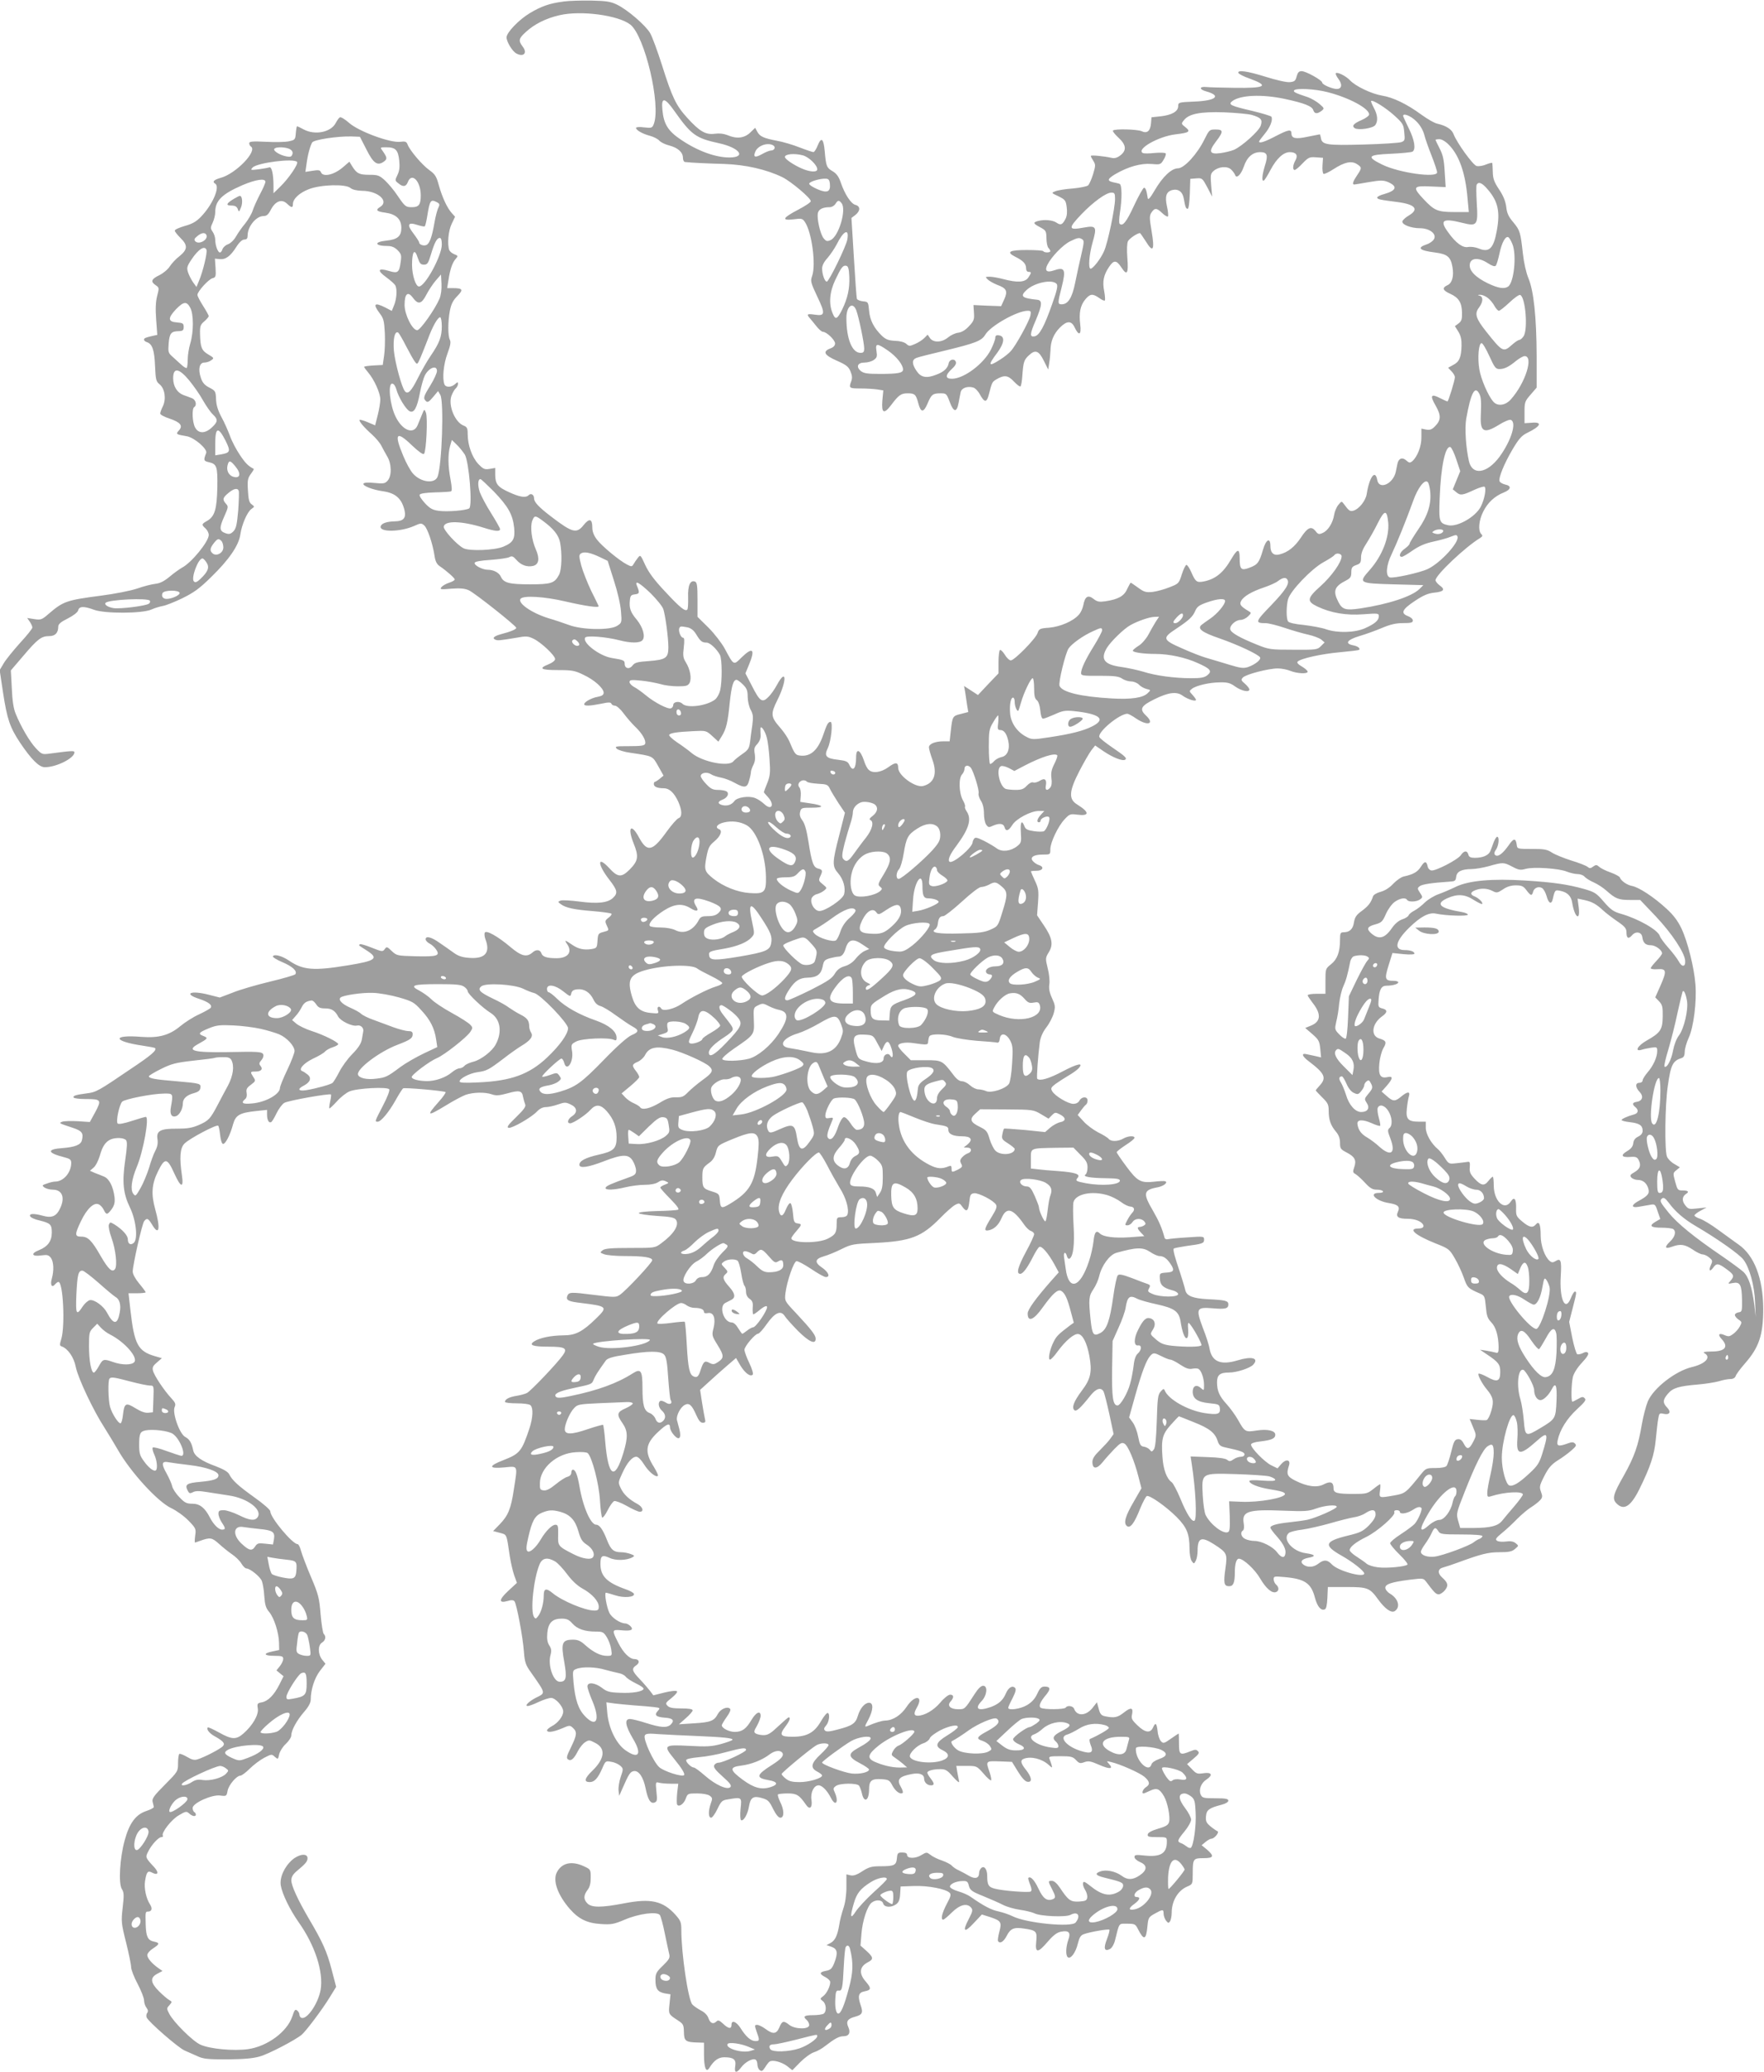 <?xml version="1.0" standalone="no"?>
<!DOCTYPE svg PUBLIC "-//W3C//DTD SVG 20010904//EN"
 "http://www.w3.org/TR/2001/REC-SVG-20010904/DTD/svg10.dtd">
<svg version="1.0" xmlns="http://www.w3.org/2000/svg"
 width="1090pt" height="1280pt" viewBox="0 0 1090 1280"
 preserveAspectRatio="xMidYMid meet">
<g transform="translate(0,1280) scale(0.1,-0.1)"
fill="#9e9e9e" stroke="none">
<path d="M3480 12790 c-82 -10 -136 -29 -206 -71 -68 -41 -144 -120 -144 -150
0 -27 36 -86 60 -99 46 -25 71 3 39 43 -27 36 -24 50 21 90 52 48 124 84 207
103 132 31 364 0 438 -58 89 -70 190 -496 145 -614 -10 -25 -13 -26 -60 -21
-28 4 -50 2 -50 -3 0 -14 40 -37 86 -49 22 -6 49 -19 58 -30 9 -10 37 -24 62
-30 53 -14 84 -42 84 -76 0 -14 6 -26 13 -26 47 -5 139 -9 242 -12 130 -4 262
-34 360 -82 54 -27 175 -129 175 -148 0 -7 -35 -30 -77 -52 -97 -51 -107 -69
-30 -60 51 7 56 5 71 -17 43 -65 69 -265 44 -334 -11 -30 -8 -41 31 -124 52
-108 50 -124 -14 -114 -49 7 -53 3 -30 -23 9 -10 27 -33 41 -50 14 -18 32 -33
39 -33 22 0 75 -50 75 -72 0 -13 -10 -24 -30 -31 -49 -19 -37 -41 40 -75 59
-26 73 -37 85 -66 11 -26 12 -42 5 -61 -16 -43 -13 -45 58 -45 37 0 83 -3 103
-6 l37 -6 -6 -64 c-6 -77 10 -85 54 -27 48 64 62 73 103 73 44 0 51 -7 66 -64
15 -56 32 -56 56 0 24 57 32 64 81 64 35 0 37 -2 56 -52 24 -66 44 -68 55 -8
5 25 10 55 13 67 5 25 40 39 77 29 12 -3 31 -22 42 -43 28 -51 42 -52 55 -1
19 75 21 78 43 92 51 31 75 29 112 -11 19 -20 37 -34 41 -30 4 4 9 33 11 65 6
84 10 99 41 127 39 37 61 29 92 -34 l27 -54 6 39 c4 22 7 57 8 79 1 57 19 101
58 141 43 43 71 44 91 2 26 -56 43 -48 35 16 -9 73 0 118 31 156 30 36 46 37
86 9 16 -12 32 -19 35 -15 3 3 1 29 -4 57 -12 59 -4 100 30 150 29 44 46 43
76 -3 35 -54 45 -39 37 59 -4 52 -2 91 4 103 9 17 58 50 74 50 2 0 18 -23 36
-51 45 -74 56 -55 36 62 -14 83 -14 96 -1 116 20 30 33 29 67 -4 15 -14 31
-24 35 -20 3 4 1 31 -6 61 -14 63 -5 92 33 102 37 9 64 -11 71 -54 9 -52 13
-62 24 -62 6 0 11 40 13 93 l3 92 37 3 c36 3 38 1 68 -55 l30 -58 -6 70 c-5
62 -4 72 14 88 31 28 86 33 110 9 11 -11 21 -25 24 -33 8 -25 36 1 53 50 20
60 55 91 102 91 44 0 50 -18 29 -84 -18 -59 -21 -100 -6 -91 5 3 24 33 41 66
38 71 80 109 119 109 39 0 52 -19 35 -50 -17 -30 -19 -60 -5 -60 6 0 28 18 49
41 36 37 43 40 83 37 l43 -3 -3 -46 c-2 -26 1 -49 6 -53 5 -3 33 10 62 29 68
44 111 53 145 31 31 -20 31 -24 0 -70 -25 -37 -31 -56 -17 -56 4 0 45 7 91 15
71 12 88 12 116 1 63 -27 55 -53 -22 -75 -24 -6 -43 -16 -43 -21 0 -11 14 -14
123 -28 111 -14 138 -44 73 -83 -19 -11 -37 -27 -40 -35 -8 -20 50 -44 108
-44 59 0 105 -35 87 -67 -6 -12 -27 -27 -46 -33 -63 -21 -44 -38 53 -50 76
-10 96 -27 107 -90 10 -56 -2 -99 -31 -112 -35 -16 -30 -32 17 -53 53 -24 72
-55 73 -117 1 -40 -3 -52 -21 -66 l-23 -17 22 -35 c15 -25 20 -49 19 -88 -2
-70 -14 -98 -52 -117 l-31 -17 21 -22 c12 -12 21 -28 21 -36 0 -19 -40 -150
-46 -150 -3 0 -23 9 -45 20 -57 30 -65 17 -28 -46 35 -62 34 -90 -6 -130 -18
-18 -31 -22 -53 -18 l-29 6 0 -54 c1 -54 -25 -121 -57 -148 -14 -11 -19 -10
-36 5 -24 22 -48 14 -55 -20 -3 -14 -7 -36 -10 -49 -16 -76 -104 -115 -115
-51 -12 68 -49 17 -65 -88 -7 -41 -47 -92 -82 -102 -21 -6 -28 -1 -58 40 -15
20 -15 20 -35 -4 -11 -13 -23 -41 -26 -61 -8 -51 -38 -98 -70 -112 -23 -11
-29 -10 -45 11 -27 33 -49 23 -91 -41 -38 -57 -81 -91 -131 -103 -36 -10 -57
9 -57 51 0 56 -27 43 -46 -23 -23 -78 -32 -91 -82 -110 -53 -20 -62 -12 -62
60 0 61 -14 58 -53 -9 -49 -84 -98 -123 -172 -137 -40 -7 -48 -1 -73 56 -11
26 -25 47 -31 47 -5 0 -18 -26 -28 -57 -18 -57 -19 -59 -76 -81 -32 -13 -80
-26 -105 -29 -41 -4 -52 -1 -89 26 -24 17 -44 31 -46 31 -2 0 -12 -18 -22 -39
-19 -44 -56 -64 -136 -76 -37 -5 -49 -3 -72 15 -34 27 -53 15 -63 -39 -4 -20
-16 -47 -28 -59 -35 -40 -115 -74 -183 -80 -58 -4 -63 -7 -72 -34 -13 -36
-143 -168 -165 -168 -9 0 -26 16 -37 35 -12 19 -25 32 -30 29 -5 -3 -9 -36 -9
-74 l0 -70 -64 -67 -63 -67 -43 28 -43 28 7 -38 c3 -22 9 -58 12 -81 l7 -42
-46 -12 c-51 -12 -52 -15 -62 -106 l-7 -63 -38 0 c-52 0 -90 -16 -90 -37 0
-10 10 -45 22 -78 31 -87 10 -144 -58 -161 -48 -12 -154 65 -154 112 0 36 -16
37 -61 4 -46 -33 -98 -40 -122 -15 -9 8 -21 32 -27 52 -24 72 -50 85 -50 24 0
-70 -20 -93 -42 -46 -9 20 -20 25 -69 31 -75 8 -88 23 -64 72 21 44 33 162 17
162 -15 0 -23 -15 -45 -80 -33 -95 -78 -136 -143 -128 -29 3 -34 10 -67 89 -8
19 -33 57 -56 83 -59 67 -60 85 -18 170 61 121 58 206 -3 93 -14 -26 -37 -59
-53 -74 -37 -37 -52 -27 -101 70 l-40 77 22 53 c40 97 24 113 -46 45 -50 -50
-47 -51 -105 57 -18 32 -62 90 -99 127 l-68 67 0 106 c0 89 -3 107 -16 112
-29 11 -45 -25 -42 -99 1 -37 -1 -70 -5 -74 -13 -14 -45 12 -137 111 -67 71
-101 117 -123 164 -29 64 -30 65 -46 44 -9 -11 -21 -29 -26 -38 -10 -17 -13
-17 -42 -2 -48 25 -155 114 -185 154 -19 25 -28 49 -28 74 0 54 -18 59 -53 16
-44 -56 -70 -49 -202 52 -76 58 -105 89 -105 112 0 23 -19 34 -33 20 -18 -18
-53 -13 -121 18 -71 32 -86 51 -86 110 l0 40 -35 -6 c-31 -5 -39 -1 -70 31
-38 41 -65 116 -65 183 0 37 -4 45 -24 53 -54 20 -97 123 -77 183 7 19 19 41
27 47 7 7 14 19 14 28 0 13 -2 13 -18 -1 -23 -21 -58 -22 -66 -1 -14 36 -5
126 19 190 18 48 22 71 15 84 -13 24 -13 113 0 181 8 40 19 63 46 90 39 40 34
49 -30 49 l-33 0 9 55 c10 64 24 104 45 127 14 16 14 18 -9 27 -14 5 -28 17
-32 26 -13 36 -6 119 15 162 l21 44 -20 22 c-29 32 -59 97 -80 171 -15 56 -23
69 -59 95 -45 32 -120 121 -134 157 -7 19 -14 22 -46 18 -61 -8 -256 64 -315
116 -26 23 -52 39 -58 35 -6 -3 -17 -19 -25 -34 -29 -58 -128 -78 -198 -41
-20 11 -39 20 -41 20 -3 0 -6 -19 -8 -42 -3 -40 -5 -43 -43 -51 -22 -5 -86 -6
-142 -3 -84 4 -103 2 -103 -9 0 -8 5 -17 10 -20 44 -27 -93 -169 -187 -194
-42 -12 -53 -24 -33 -36 31 -19 -15 -128 -88 -204 -29 -30 -53 -44 -100 -57
-34 -10 -62 -22 -62 -29 0 -6 16 -26 35 -45 46 -45 45 -71 -5 -112 -23 -17
-50 -47 -61 -64 -11 -18 -40 -42 -64 -54 -50 -24 -56 -40 -23 -62 22 -15 22
-17 9 -67 -9 -36 -11 -79 -6 -146 l7 -94 -28 -6 c-47 -11 -54 -14 -54 -24 0
-5 8 -12 18 -15 33 -11 46 -48 50 -146 4 -86 6 -97 29 -115 32 -27 41 -91 19
-136 -9 -17 -16 -38 -16 -44 0 -7 26 -21 57 -31 68 -23 85 -44 59 -73 -21 -23
-19 -25 47 -36 48 -8 131 -80 121 -104 -17 -43 -16 -49 14 -56 52 -11 57 -26
55 -156 -3 -135 -16 -180 -63 -207 -35 -20 -36 -23 -10 -47 11 -10 20 -28 20
-40 0 -41 -107 -172 -165 -202 -16 -9 -51 -34 -77 -56 -34 -28 -59 -41 -88
-44 -21 -2 -72 -15 -112 -29 -41 -14 -139 -33 -223 -44 -215 -28 -234 -35
-325 -113 -41 -36 -48 -38 -88 -32 l-44 7 16 -23 c9 -13 16 -29 16 -36 0 -7
-34 -50 -76 -95 -41 -46 -87 -102 -101 -126 l-25 -42 21 -140 c25 -163 42
-213 104 -307 70 -104 118 -153 154 -153 72 0 183 56 183 92 0 11 -18 10 -153
-8 -46 -6 -49 -5 -85 33 -38 40 -92 132 -125 213 -13 30 -21 82 -24 157 l-6
111 77 90 c89 105 112 122 160 122 37 0 56 20 56 59 0 15 16 29 59 50 35 18
61 38 64 50 6 26 35 27 97 4 66 -25 299 -24 355 1 22 10 53 19 70 22 16 2 70
23 120 47 73 36 107 60 181 133 108 105 169 193 179 261 9 63 43 140 68 158
21 15 21 15 2 29 -15 11 -20 29 -23 86 -4 62 -1 76 18 102 12 16 20 30 18 31
-34 18 -50 33 -85 85 -23 34 -51 87 -62 119 -12 32 -35 85 -53 117 -22 41 -32
75 -33 110 -2 48 -4 52 -41 71 -29 15 -43 30 -53 61 -18 53 -9 94 22 94 13 0
32 6 42 14 19 13 18 15 -18 36 -41 24 -49 44 -51 126 -1 49 2 58 27 79 15 13
27 28 27 32 0 4 -16 33 -35 63 -19 30 -35 60 -35 68 0 21 68 96 93 103 20 5
22 10 19 63 l-4 58 29 -3 c37 -4 67 18 103 75 19 30 37 46 50 46 15 0 20 7 20
25 0 55 52 119 97 120 21 0 31 9 47 40 28 53 67 67 99 37 28 -27 37 -28 37 -3
0 32 39 69 98 92 75 29 229 33 258 7 13 -10 37 -16 71 -17 97 0 169 -63 113
-99 -32 -19 -24 -29 31 -36 66 -9 99 -40 99 -94 0 -52 -24 -72 -94 -79 -78 -8
-71 -33 10 -33 24 0 43 -8 61 -26 22 -23 25 -31 19 -71 -9 -67 -17 -74 -73
-57 -69 21 -75 3 -15 -40 27 -20 53 -43 56 -52 11 -27 6 -84 -9 -120 l-14 -35
-40 21 c-68 34 -79 23 -34 -37 23 -30 27 -46 31 -122 2 -47 0 -111 -5 -141
l-8 -55 -58 -3 c-31 -2 -57 -5 -57 -9 0 -3 12 -19 27 -37 36 -43 73 -125 73
-164 0 -18 -7 -62 -16 -97 l-16 -63 -45 19 c-25 11 -48 17 -51 15 -6 -7 26
-46 77 -91 24 -22 50 -53 58 -70 8 -16 24 -45 35 -64 28 -45 30 -121 3 -151
-16 -18 -26 -19 -80 -14 -39 4 -65 3 -69 -4 -8 -13 56 -38 119 -47 80 -11 118
-46 135 -120 10 -45 -7 -65 -58 -66 -54 -1 -86 -13 -90 -32 -7 -36 121 -34
206 3 42 19 46 19 64 3 20 -18 52 -113 63 -187 5 -34 14 -52 32 -64 44 -30 93
-74 93 -82 0 -5 -15 -14 -34 -20 -19 -6 -40 -18 -48 -27 -12 -15 -6 -16 62
-10 55 4 83 1 107 -10 37 -17 293 -220 293 -232 0 -9 -32 -23 -97 -40 -43 -12
-54 -25 -30 -34 14 -5 26 -4 129 13 58 11 71 10 104 -6 47 -22 134 -104 134
-126 0 -9 -17 -23 -40 -32 -65 -26 -49 -36 58 -36 86 0 104 -3 157 -29 67 -31
125 -83 125 -111 0 -13 -10 -20 -36 -25 -40 -7 -84 -32 -84 -46 0 -12 33 -11
104 3 47 10 60 10 64 0 2 -6 12 -12 22 -12 10 0 34 -21 53 -47 20 -27 52 -64
72 -83 43 -41 69 -86 61 -106 -4 -11 -28 -14 -98 -14 -84 0 -91 -1 -77 -16 9
-8 47 -20 85 -25 140 -21 135 -18 171 -82 l33 -59 -23 -19 c-12 -10 -25 -18
-29 -19 -5 0 -8 -6 -8 -14 0 -17 22 -26 61 -26 35 0 64 -27 90 -83 24 -54 25
-94 2 -102 -10 -3 -44 -42 -75 -85 -87 -121 -119 -127 -169 -35 -49 92 -74 65
-34 -35 33 -82 29 -108 -24 -162 -51 -51 -74 -49 -127 9 -75 81 -74 24 1 -72
51 -66 54 -83 22 -113 -32 -30 -95 -37 -207 -22 -54 7 -106 10 -116 6 -18 -7
-18 -8 1 -22 31 -23 83 -34 198 -43 59 -5 111 -12 115 -16 4 -3 -4 -15 -18
-25 -21 -16 -23 -21 -12 -45 16 -35 17 -33 -20 -43 -31 -8 -33 -12 -36 -54 -3
-44 -4 -46 -40 -52 -44 -6 -77 1 -112 24 -50 34 -54 35 -37 9 36 -50 8 -89
-64 -89 -61 0 -87 9 -94 31 -7 22 -32 25 -54 5 -36 -32 -70 -24 -138 34 -77
65 -151 107 -158 87 -3 -7 -1 -26 5 -41 31 -82 -3 -121 -99 -114 -44 3 -69 11
-98 32 -21 15 -60 43 -87 61 -50 36 -86 45 -86 22 0 -8 11 -20 25 -27 14 -7
32 -24 41 -38 24 -37 5 -43 -128 -40 -114 3 -117 4 -147 32 -29 28 -32 29 -44
12 -12 -17 -17 -16 -80 9 -37 15 -71 25 -74 21 -4 -3 -4 -7 -2 -9 2 -2 23 -15
46 -30 75 -48 56 -63 -117 -91 -212 -35 -277 -30 -364 29 -43 29 -90 42 -100
27 -3 -5 24 -22 60 -37 61 -26 92 -54 79 -74 -3 -5 -74 -26 -158 -46 -83 -20
-187 -50 -230 -68 l-79 -30 -67 17 c-111 29 -162 8 -61 -25 57 -19 83 -38 72
-55 -4 -6 -36 -24 -72 -41 -36 -16 -87 -49 -115 -72 -68 -57 -134 -75 -241
-67 -183 15 -179 -27 6 -54 41 -6 76 -13 78 -15 13 -13 -21 -43 -153 -131
-197 -134 -211 -142 -269 -149 -69 -9 -87 -15 -81 -26 4 -5 36 -9 73 -9 97 0
101 -5 61 -80 l-34 -62 -75 5 c-41 2 -84 1 -95 -3 -23 -9 -23 -9 65 -38 57
-19 67 -33 56 -77 -7 -28 -43 -42 -119 -48 -101 -7 -96 -30 11 -57 35 -9 42
-15 42 -35 0 -59 -48 -115 -99 -115 -10 0 -33 -5 -51 -12 -31 -10 -32 -12 -15
-25 11 -7 33 -13 51 -13 64 0 80 -58 36 -133 -21 -34 -48 -42 -98 -28 -55 15
-85 14 -78 -3 3 -8 29 -20 57 -26 69 -17 77 -25 77 -75 0 -53 -25 -87 -80
-109 -53 -21 -43 -41 16 -32 37 5 45 2 59 -16 17 -26 19 -77 5 -128 -11 -38 0
-59 20 -35 7 8 16 15 21 15 29 0 42 -268 18 -351 -11 -36 -11 -43 1 -47 39
-13 77 -68 88 -127 14 -69 108 -269 179 -378 26 -42 63 -102 81 -134 78 -137
245 -320 329 -360 32 -15 80 -49 107 -77 46 -47 48 -52 42 -93 -3 -24 -4 -43
-1 -43 2 0 14 4 27 9 67 24 76 23 121 -17 23 -21 59 -50 81 -65 21 -14 47 -39
57 -56 10 -17 24 -31 31 -31 23 0 86 -51 96 -78 6 -15 13 -57 15 -94 4 -54 10
-74 31 -98 30 -37 59 -127 60 -190 l1 -44 -42 -9 c-60 -12 -53 -27 12 -27 47
0 55 -3 55 -19 0 -10 -9 -30 -21 -45 l-21 -26 22 -18 22 -18 -25 -50 c-33 -66
-70 -103 -108 -111 -29 -5 -31 -8 -26 -39 6 -38 -31 -103 -89 -154 -45 -39
-71 -38 -150 6 -36 20 -67 34 -70 32 -10 -11 8 -35 39 -53 56 -31 69 -46 55
-62 -13 -17 -120 -72 -159 -83 -19 -6 -36 -1 -64 16 -21 12 -42 21 -47 18 -4
-3 -8 -28 -8 -57 0 -51 -1 -52 -81 -133 -68 -68 -81 -86 -76 -106 3 -12 7 -27
7 -32 1 -5 -20 -16 -47 -25 -65 -22 -104 -75 -133 -182 -30 -110 -39 -266 -17
-300 13 -20 14 -38 5 -114 -10 -86 -9 -97 21 -216 17 -68 31 -137 31 -152 0
-15 18 -62 40 -103 22 -42 40 -88 40 -102 0 -15 7 -36 15 -46 10 -13 11 -23 5
-31 -6 -7 -7 -20 -4 -29 10 -26 195 -187 234 -204 19 -8 55 -24 79 -35 38 -18
65 -20 187 -20 101 1 159 6 199 18 55 15 219 101 259 134 27 23 128 157 173
231 l40 65 -28 107 c-29 111 -56 171 -140 313 -69 118 -109 205 -109 238 0 20
10 37 31 55 59 49 69 62 69 82 0 32 -52 26 -94 -10 -50 -44 -79 -110 -71 -159
9 -53 56 -149 109 -225 102 -143 156 -309 137 -420 -16 -88 -89 -191 -121
-171 -6 3 -10 12 -10 19 0 8 -6 19 -14 25 -12 10 -17 3 -30 -37 -32 -95 -154
-185 -274 -202 -90 -12 -235 1 -294 28 -47 21 -165 138 -192 190 -17 32 -17
35 1 54 17 20 17 21 -2 32 -11 6 -39 30 -63 54 -53 53 -56 84 -10 108 l32 17
-23 16 c-41 28 -71 63 -71 82 0 11 16 29 35 41 43 28 43 35 4 43 -36 8 -47 31
-49 106 -2 76 -2 79 14 79 24 0 29 19 13 44 -24 36 -38 101 -31 144 9 57 17
67 43 53 37 -20 45 -1 14 33 -55 59 -56 61 -37 98 21 42 64 88 81 88 8 0 12 4
9 9 -11 17 53 100 99 126 42 25 47 26 64 11 19 -18 41 -21 41 -7 0 6 -4 13
-10 16 -5 3 -10 15 -10 25 0 30 119 84 170 77 39 -5 40 -4 46 29 7 37 56 94
80 94 7 0 33 19 56 42 24 24 64 54 90 68 45 23 47 24 66 6 20 -17 20 -16 27
16 4 18 22 47 41 64 19 18 34 41 34 53 0 31 33 92 80 146 27 31 40 56 40 75 0
61 23 132 56 176 l35 45 -21 26 c-26 34 -27 89 0 105 22 14 26 38 10 54 -5 5
-14 60 -19 120 -8 100 -13 122 -59 230 -28 65 -55 138 -62 162 -6 23 -15 42
-21 42 -32 0 -169 164 -169 203 0 9 -43 47 -97 85 -102 73 -138 106 -157 144
-8 15 -35 31 -82 49 -89 32 -132 63 -140 97 -10 49 -23 70 -49 84 -35 17 -82
149 -66 185 8 18 5 27 -21 55 -43 46 -106 140 -113 170 -5 20 0 30 25 51 l30
26 -42 12 c-106 31 -128 73 -152 282 l-12 107 53 0 c29 0 53 3 53 6 0 3 -18
28 -40 54 -24 29 -40 58 -40 74 0 40 58 297 71 312 17 21 25 17 48 -21 44 -75
54 -27 20 94 -26 93 -22 155 17 234 43 87 57 85 102 -15 39 -86 58 -90 46 -10
-16 109 -12 168 15 196 28 30 199 121 209 111 4 -3 9 -29 12 -57 3 -28 10 -53
17 -55 14 -5 45 53 63 121 16 57 40 71 144 82 l66 7 0 -29 c0 -35 12 -55 26
-46 6 4 21 29 33 55 13 26 34 55 47 63 21 14 281 60 289 52 2 -2 0 -21 -5 -43
-5 -22 -7 -41 -5 -43 2 -2 23 18 47 44 23 26 58 53 77 61 47 20 235 30 246 13
4 -7 -11 -48 -39 -101 -51 -99 -52 -99 -32 -99 20 0 69 59 111 134 20 36 41
69 46 72 10 6 248 -15 262 -23 4 -2 -15 -30 -43 -61 -79 -89 -71 -92 46 -21
45 28 100 57 121 65 47 16 119 18 162 3 25 -9 45 -8 96 6 74 21 91 17 97 -22
3 -15 9 -36 13 -46 6 -13 -8 -32 -56 -79 -51 -49 -60 -63 -46 -66 21 -4 142
65 176 102 15 16 35 26 52 26 16 0 50 7 75 16 43 15 50 15 81 0 40 -19 43 -49
8 -72 -27 -17 -34 -44 -12 -44 19 0 98 52 126 84 33 36 63 33 100 -9 43 -49
61 -98 61 -161 0 -70 -17 -87 -112 -108 -79 -18 -118 -38 -118 -62 0 -24 54
-16 150 21 116 45 154 46 180 3 11 -18 20 -45 20 -60 0 -22 -7 -29 -47 -43
-106 -38 -137 -51 -141 -63 -5 -16 48 -15 123 3 33 8 86 15 118 15 36 0 67 6
83 16 19 13 30 14 47 6 22 -10 22 -10 -5 -21 -16 -6 -28 -14 -28 -18 0 -4 28
-36 62 -70 43 -44 57 -64 47 -67 -8 -3 -66 -7 -129 -8 -70 -2 -114 -7 -113
-13 2 -5 51 -13 110 -17 83 -5 110 -10 119 -23 24 -32 -12 -89 -90 -146 -39
-29 -39 -29 -191 -29 -115 0 -156 -3 -171 -14 -18 -14 -18 -15 9 -25 16 -6 72
-11 125 -11 118 0 172 -8 172 -26 0 -15 -159 -185 -199 -213 -25 -17 -32 -17
-161 -1 -143 18 -155 18 -165 -7 -9 -26 7 -34 86 -43 163 -20 166 -24 92 -96
-84 -82 -127 -104 -202 -104 -77 -1 -146 -15 -180 -37 -36 -23 -10 -33 89 -33
103 0 119 -10 87 -54 -34 -48 -197 -220 -221 -232 -11 -6 -41 -14 -66 -18 -44
-7 -70 -21 -70 -37 0 -5 33 -9 73 -9 43 0 78 -5 85 -12 18 -18 15 -77 -7 -144
-47 -140 -59 -155 -158 -194 -97 -37 -96 -55 1 -46 89 8 85 19 61 -136 -18
-120 -35 -161 -87 -215 l-41 -42 41 -11 c45 -12 41 -3 62 -145 6 -38 18 -91
27 -117 l17 -47 -54 -50 c-59 -55 -60 -78 -3 -62 22 7 35 6 42 -2 13 -17 51
-216 58 -309 5 -67 11 -84 40 -125 98 -140 96 -131 34 -162 -44 -23 -72 -51
-50 -51 8 0 38 11 67 25 30 14 64 25 77 25 28 0 75 -53 75 -84 0 -29 -33 -72
-71 -91 -16 -9 -29 -20 -29 -25 0 -16 38 -11 91 11 48 21 50 21 69 4 27 -25
25 -44 -12 -120 -27 -55 -30 -67 -18 -75 19 -12 36 3 61 52 11 21 30 45 44 54
23 15 27 15 61 -3 68 -33 62 -97 -15 -172 -50 -48 -55 -71 -17 -71 29 0 50 23
77 84 20 47 21 48 57 41 21 -3 45 -15 56 -25 18 -17 18 -20 1 -69 -9 -27 -15
-65 -13 -83 l4 -33 22 50 c37 85 47 100 69 103 30 4 58 -37 72 -106 14 -71 31
-98 56 -88 15 6 17 15 11 67 -6 60 -5 61 17 55 12 -3 44 -6 70 -6 l48 0 -7
-59 c-3 -33 -3 -64 0 -70 11 -18 43 5 54 39 11 29 13 30 70 30 34 0 66 -6 77
-14 18 -13 18 -18 7 -48 -16 -46 -16 -88 2 -88 7 0 25 24 39 54 23 48 29 54
64 59 87 15 87 15 79 -57 -4 -39 -2 -67 3 -71 15 -9 41 36 49 85 9 56 28 67
81 51 36 -10 45 -19 68 -67 18 -35 33 -54 45 -54 25 0 24 49 -2 99 -10 21 -16
41 -13 45 4 3 31 6 60 6 56 0 72 -10 114 -71 23 -33 40 -16 33 31 -7 46 15 90
44 90 22 0 53 -32 76 -77 29 -58 51 -27 24 33 -11 23 -10 28 7 40 24 18 129
19 143 2 5 -7 13 -28 17 -45 14 -66 45 -49 45 23 0 53 16 66 77 62 44 -3 50
-6 68 -41 19 -35 49 -56 63 -43 3 4 -2 20 -11 35 -28 47 -13 66 68 81 45 9 75
-2 75 -28 0 -23 19 -42 42 -42 23 0 23 11 -2 43 -11 14 -20 30 -20 35 0 12 35
22 81 22 32 0 43 -7 78 -48 27 -29 40 -40 37 -27 -2 11 -7 37 -11 57 l-6 38
63 0 c63 0 63 0 105 -47 22 -27 44 -45 47 -42 3 3 -1 25 -9 49 -25 71 -25 71
62 68 l76 -3 37 -60 c24 -39 44 -61 58 -63 32 -5 28 27 -8 73 -34 42 -37 60
-14 69 44 17 112 0 153 -37 23 -21 24 -21 19 -2 -3 11 -9 28 -13 38 -6 15 0
17 67 17 66 0 77 -3 97 -24 19 -21 26 -22 51 -13 24 9 39 7 91 -16 66 -29 91
-27 62 5 -17 19 -17 19 12 12 56 -13 176 -66 206 -91 34 -29 37 -48 9 -65 -18
-12 -28 -38 -14 -38 3 0 22 8 41 17 41 19 58 12 85 -34 22 -37 40 -127 32
-159 -5 -19 -19 -28 -68 -42 -40 -12 -62 -24 -64 -35 -3 -14 6 -17 57 -17 61
0 61 0 61 -29 0 -71 -38 -95 -135 -85 -56 6 -65 5 -65 -9 0 -10 16 -23 36 -32
45 -19 43 -50 -5 -82 -42 -28 -74 -29 -110 -2 -38 28 -96 40 -132 27 -37 -13
-29 -25 24 -38 107 -26 117 -31 117 -50 0 -11 -10 -26 -22 -34 -58 -36 -108
-27 -183 34 -33 26 -41 29 -43 15 -2 -9 4 -27 13 -41 9 -14 15 -35 13 -47 -3
-19 -10 -22 -50 -25 -53 -3 -67 7 -120 87 -17 25 -35 41 -48 41 -25 0 -25 -2
0 -50 24 -47 25 -56 4 -64 -35 -13 -59 5 -87 65 -25 54 -50 80 -63 67 -2 -3 3
-21 11 -41 10 -25 11 -38 4 -43 -13 -8 -171 4 -220 17 -41 10 -49 23 -49 79 0
42 -19 67 -38 48 -7 -7 -12 -20 -12 -29 0 -33 -24 -40 -61 -19 -19 11 -48 27
-65 35 -17 7 -36 21 -43 29 -7 8 -34 22 -59 31 -26 8 -58 24 -72 35 -24 18
-25 18 -57 -1 -37 -23 -88 -22 -88 1 0 10 -10 15 -30 15 -27 0 -30 -3 -33 -36
-4 -43 -16 -49 -106 -49 -49 0 -68 -5 -108 -31 -35 -23 -55 -29 -73 -25 l-25
6 0 -78 c0 -51 -7 -98 -19 -133 -10 -31 -22 -75 -25 -100 -11 -66 -26 -98 -54
-113 l-25 -13 32 -11 c36 -13 40 -38 15 -102 -13 -32 -22 -41 -50 -46 -42 -8
-43 -19 -4 -39 17 -9 30 -22 30 -30 0 -27 -21 -70 -43 -87 -21 -16 -21 -17 -3
-31 22 -16 25 -65 5 -78 -8 -5 -38 -9 -66 -9 -54 0 -64 -8 -38 -30 8 -7 15
-21 15 -31 0 -28 -87 -27 -123 1 -35 28 -45 25 -61 -15 -18 -42 -39 -45 -86
-10 -19 14 -42 25 -51 25 -17 0 -17 -3 -4 -41 20 -55 19 -59 -8 -59 -27 0 -58
27 -91 80 -26 41 -56 52 -56 21 0 -28 -18 -26 -52 6 -22 21 -31 24 -40 15 -20
-20 -39 -13 -50 18 -6 19 -24 38 -47 49 -20 11 -44 27 -53 37 -26 29 -68 314
-68 460 0 48 -4 58 -37 95 -77 85 -152 102 -316 70 -140 -27 -201 -27 -227 -1
-25 25 -25 50 0 83 14 18 20 40 20 77 0 50 -1 51 -42 70 -76 35 -137 21 -167
-37 -27 -52 5 -141 81 -228 55 -62 107 -87 193 -92 62 -4 79 -1 145 27 86 37
198 52 217 29 6 -8 20 -59 31 -115 11 -55 24 -112 27 -126 6 -23 0 -34 -39
-72 -40 -38 -46 -50 -46 -86 0 -57 13 -76 56 -85 l37 -6 -6 -59 c-7 -64 -7
-64 53 -103 32 -21 35 -27 36 -72 1 -55 10 -62 87 -64 l37 -1 0 -72 c0 -83 13
-116 33 -84 28 46 56 66 92 66 58 0 75 -14 68 -55 -7 -44 8 -46 38 -6 24 32
71 57 88 46 6 -3 11 -17 11 -29 0 -13 6 -29 14 -35 12 -10 18 -7 33 16 9 15
22 32 28 36 17 13 73 -1 108 -27 l33 -26 49 50 c27 27 65 55 85 61 19 6 50 23
68 38 61 47 87 61 115 61 33 0 44 22 29 56 -16 34 -5 52 40 64 47 13 53 24 35
75 -18 53 -12 75 24 82 43 8 44 19 10 59 -45 50 -41 93 10 120 38 19 37 31 -7
71 l-37 33 6 73 c6 80 36 172 64 193 27 20 64 17 70 -6 7 -24 49 -27 80 -5 16
11 23 28 25 63 l3 47 83 3 c87 3 196 -18 220 -42 10 -10 7 -23 -18 -69 -29
-55 -39 -97 -22 -97 5 0 29 20 54 45 50 49 94 59 119 29 11 -14 9 -24 -15 -70
-41 -78 -28 -89 31 -25 l50 53 51 -16 c68 -23 73 -31 57 -91 -7 -27 -11 -53
-8 -57 11 -19 34 -5 53 31 23 46 45 56 108 46 76 -11 81 -17 75 -80 -8 -73 10
-73 72 0 35 40 56 56 82 61 48 9 61 -6 44 -51 -15 -44 -17 -93 -4 -106 17 -17
50 27 63 83 9 37 18 52 36 58 36 14 153 34 159 28 3 -3 -4 -29 -15 -58 -23
-58 -16 -79 19 -61 12 7 25 29 31 54 28 112 21 102 75 102 47 0 51 -2 67 -34
36 -71 50 -67 58 17 5 53 7 58 45 79 50 28 55 28 55 0 0 -13 7 -32 15 -43 13
-16 16 -17 25 -4 5 8 10 32 10 53 0 73 39 138 97 162 32 14 33 15 33 79 0 92
3 96 66 96 64 0 69 12 22 53 l-33 27 24 20 c13 11 29 20 36 20 19 0 53 42 37
47 -7 3 -26 16 -43 30 -25 21 -30 32 -27 62 3 39 19 51 96 71 25 6 42 17 42
25 0 12 -17 15 -80 15 -74 0 -81 2 -91 23 -13 30 2 71 36 93 41 27 33 46 -17
39 -39 -6 -46 -4 -73 25 l-30 31 40 34 c32 27 38 36 27 46 -10 11 -18 11 -45
0 -66 -27 -72 -23 -72 47 0 34 -1 62 -2 62 -1 0 -23 -14 -48 -32 -41 -29 -47
-31 -61 -16 -9 9 -19 37 -21 62 -6 51 -13 57 -28 24 -16 -37 -48 -34 -95 11
-36 34 -41 44 -35 69 9 43 -7 46 -50 12 -39 -31 -59 -35 -114 -24 -26 5 -33
13 -42 47 l-11 40 -29 -37 c-40 -48 -95 -50 -112 -3 -7 18 -42 23 -52 7 -8
-12 -135 -13 -154 -1 -15 10 -4 37 36 84 26 33 23 47 -13 47 -19 0 -29 -10
-45 -45 -15 -32 -35 -53 -64 -70 -41 -24 -115 -34 -115 -16 0 5 12 32 27 60
19 38 23 55 15 63 -17 17 -41 2 -57 -35 -17 -41 -44 -65 -92 -83 -80 -28 -104
-12 -57 37 33 35 39 94 9 94 -13 0 -31 -17 -52 -50 -62 -96 -61 -95 -102 -95
-49 0 -71 22 -47 48 22 25 20 42 -3 42 -11 0 -38 -21 -61 -49 -41 -48 -98 -81
-140 -81 -23 0 -25 15 -5 50 44 76 -13 81 -63 5 -34 -51 -84 -84 -132 -85 -22
-1 -59 -12 -113 -35 -15 -6 -14 0 8 40 31 59 34 105 5 105 -26 0 -55 -33 -69
-80 -14 -48 -35 -62 -124 -85 -51 -14 -71 -15 -79 -7 -9 9 -7 16 6 31 19 21
26 72 11 78 -6 2 -24 -20 -41 -49 -41 -72 -87 -98 -176 -98 -78 0 -85 11 -43
66 24 32 32 54 18 54 -3 0 -32 -25 -64 -55 -46 -44 -64 -55 -91 -55 -18 0 -40
5 -48 10 -13 8 -12 15 8 49 12 22 22 49 22 60 0 35 -28 23 -56 -24 -33 -56
-58 -75 -104 -75 -35 0 -80 23 -80 41 0 5 14 28 30 51 19 26 27 45 21 51 -17
17 -60 -2 -76 -33 -22 -42 -44 -51 -148 -57 l-92 -6 43 38 c23 20 42 42 42 48
0 8 -23 12 -70 12 -50 0 -74 4 -85 16 -15 15 -13 19 25 49 23 19 38 36 33 41
-5 5 -39 2 -78 -8 l-68 -17 -21 28 c-12 15 -40 48 -63 72 -49 51 -52 65 -21
86 24 16 17 38 -11 38 -31 0 -70 39 -101 101 -40 79 -40 82 19 77 61 -6 79 2
56 26 -9 9 -23 16 -30 16 -32 0 -85 35 -100 66 -17 36 -32 124 -21 124 4 0 29
-7 57 -16 53 -18 123 -12 116 9 -2 7 -26 20 -53 29 -115 41 -154 81 -154 156
0 51 11 58 57 37 37 -18 106 -16 141 4 15 8 13 11 -11 20 -16 6 -42 11 -58 11
-47 0 -65 15 -89 77 -25 64 -46 93 -66 93 -34 0 -82 109 -104 240 -12 69 -25
100 -40 100 -6 0 -10 -9 -10 -19 0 -11 -9 -21 -24 -25 -13 -3 -45 -24 -72 -46
-34 -28 -57 -40 -74 -38 -23 3 -25 7 -24 46 2 94 105 183 221 190 38 3 69 0
75 -6 27 -27 69 -189 75 -290 3 -56 10 -105 14 -108 5 -2 20 18 34 46 14 28
32 53 40 56 7 3 43 -10 78 -30 35 -20 71 -36 80 -36 28 0 19 30 -14 48 -52 28
-86 60 -103 97 -17 35 -17 37 9 93 30 66 61 102 87 102 11 0 30 -19 48 -48 28
-45 73 -82 85 -70 4 3 -8 27 -24 54 -59 93 -54 142 22 214 56 53 77 62 77 31
0 -11 11 -33 25 -48 31 -35 47 -19 33 36 -5 20 -12 46 -15 57 -6 27 21 80 48
94 27 15 44 0 71 -62 15 -34 26 -48 40 -48 16 0 19 5 14 23 -3 12 -11 58 -18
101 l-12 79 55 50 c29 27 79 71 110 98 l57 49 26 -45 c28 -47 62 -73 77 -58 5
5 -4 36 -21 72 -17 34 -30 71 -30 82 0 21 66 99 84 99 7 0 31 27 54 60 50 71
87 87 111 49 8 -13 45 -54 82 -92 69 -68 109 -86 109 -48 0 22 -26 56 -123
160 -69 73 -69 74 -64 120 9 74 51 195 68 199 9 2 49 -20 90 -47 41 -28 82
-51 92 -51 29 0 16 31 -23 58 -49 33 -45 54 10 70 25 7 74 27 110 45 60 30 73
32 210 38 217 11 285 37 400 154 36 37 77 73 92 81 25 13 28 12 46 -14 25 -33
35 -25 42 36 4 41 8 47 30 50 28 2 118 -44 134 -70 8 -13 2 -30 -26 -75 -45
-73 -50 -89 -23 -85 36 6 64 31 84 77 31 71 70 59 140 -42 12 -17 30 -35 41
-38 11 -4 20 -13 20 -20 0 -8 -22 -57 -50 -108 -51 -95 -62 -137 -36 -137 17
0 44 36 80 107 14 28 31 55 38 59 14 9 55 -38 93 -107 l27 -50 -49 -55 c-94
-107 -143 -175 -143 -199 0 -56 38 -41 94 39 63 87 93 113 114 100 23 -14 38
-48 59 -129 l18 -67 -25 -18 c-70 -53 -82 -65 -99 -99 -24 -46 -37 -111 -23
-111 6 0 27 22 46 49 50 68 103 113 129 109 28 -4 53 -55 68 -134 18 -98 9
-143 -45 -214 -50 -67 -65 -105 -48 -122 12 -12 38 12 100 90 35 44 65 53 81
25 5 -10 21 -73 36 -141 l26 -122 -20 -28 c-10 -15 -40 -47 -65 -72 -33 -32
-46 -52 -46 -72 0 -46 27 -46 63 -2 17 22 50 58 73 82 36 37 46 42 62 33 22
-12 61 -104 87 -206 l18 -70 -46 -80 c-54 -92 -66 -135 -44 -153 21 -17 47 18
83 110 16 38 34 72 40 75 18 7 120 -65 185 -130 62 -63 79 -103 79 -194 0 -34
6 -67 14 -78 13 -18 14 -18 25 3 6 11 11 39 11 61 0 80 23 90 100 41 82 -53
85 -58 72 -150 -13 -91 -9 -110 23 -110 26 0 35 22 35 85 0 54 10 85 25 85 28
0 100 -67 132 -123 36 -61 73 -93 98 -83 19 7 19 30 0 46 -8 7 -15 22 -15 33
0 19 4 19 71 13 122 -11 161 -38 184 -127 15 -55 37 -82 61 -72 9 3 14 27 16
71 l3 67 115 0 c130 0 144 -5 195 -76 43 -59 81 -86 103 -73 37 24 23 77 -29
108 -16 9 -29 26 -29 36 0 23 36 35 150 50 83 10 85 10 102 -12 51 -68 61 -78
78 -78 10 0 28 12 39 26 22 28 19 45 -18 78 -30 27 -27 54 7 62 15 4 54 17 87
29 150 55 191 65 261 65 57 0 77 4 95 20 24 20 24 20 4 36 -14 11 -32 14 -60
10 -22 -3 -47 -1 -55 5 -12 8 -7 17 30 47 25 20 68 60 95 88 28 28 66 60 86
72 19 12 44 31 54 42 17 18 17 25 7 53 -11 29 -10 38 20 97 26 51 44 72 83 97
28 17 66 45 85 62 28 24 33 32 22 42 -9 10 -19 11 -45 1 -58 -21 -70 -17 -62
20 14 65 57 133 118 190 50 46 60 59 49 69 -10 11 -17 10 -41 -4 -16 -9 -32
-17 -35 -17 -9 0 -7 110 3 153 6 23 27 57 56 88 32 34 44 54 37 61 -7 7 -17 6
-32 -2 -12 -6 -27 -9 -34 -7 -6 3 -20 49 -31 102 l-19 98 22 86 c25 97 25 101
13 101 -5 0 -16 -18 -25 -41 -35 -86 -71 -5 -62 138 6 97 0 112 -33 91 -15 -9
-23 -9 -35 1 -31 26 -56 96 -56 157 0 70 -10 93 -30 69 -19 -23 -41 -18 -84
18 -36 30 -39 38 -38 78 2 62 -11 79 -33 45 -39 -59 -105 4 -105 100 0 30 -3
54 -6 54 -3 0 -15 -11 -26 -25 -26 -34 -45 -31 -85 11 -28 30 -34 43 -31 73 2
31 0 36 -17 32 -11 -2 -41 -5 -67 -8 -45 -5 -47 -4 -71 34 -13 21 -32 45 -42
53 -41 34 -75 93 -75 132 l0 38 -43 0 c-67 0 -81 16 -74 81 3 30 9 64 13 77 9
30 -10 29 -48 -3 -38 -32 -51 -31 -89 3 l-32 28 32 36 c39 45 40 62 3 53 -43
-9 -56 13 -49 85 3 33 14 75 25 94 22 37 18 47 -26 60 -54 17 -45 91 17 136
36 25 36 42 0 50 -21 6 -24 11 -21 48 4 67 17 92 49 92 38 0 73 10 73 21 0 5
-12 9 -27 9 -56 0 -59 11 -33 95 l24 77 68 -7 c41 -4 68 -2 68 3 0 13 -25 22
-60 22 -69 0 -59 54 28 139 71 69 122 96 166 86 62 -13 196 -17 196 -6 0 5
-17 13 -37 16 -137 23 -166 51 -91 85 62 28 109 26 164 -10 26 -16 50 -28 52
-25 8 8 -21 36 -45 46 -30 11 -29 27 3 39 36 14 74 12 107 -5 25 -13 30 -12
64 10 24 17 50 25 79 25 37 0 47 -5 66 -30 26 -35 34 -37 41 -10 6 25 35 36
56 23 9 -6 21 -27 27 -48 13 -48 31 -56 39 -18 13 55 14 56 47 49 43 -9 67
-32 73 -75 15 -91 51 -116 40 -27 l-7 54 43 -9 c48 -11 73 -25 116 -65 15 -14
54 -44 86 -66 47 -32 57 -44 57 -68 0 -37 12 -44 34 -19 23 28 60 21 64 -11 5
-36 20 -50 53 -50 28 0 69 -30 69 -50 0 -6 -16 -27 -35 -47 -19 -20 -35 -40
-35 -45 0 -5 19 -8 42 -6 56 4 58 -11 18 -102 l-32 -72 24 -25 c20 -21 23 -35
22 -94 -1 -81 -14 -100 -101 -149 -54 -31 -75 -69 -30 -56 12 4 39 10 60 13
35 5 37 4 37 -21 0 -38 -25 -92 -60 -132 -16 -19 -30 -41 -30 -49 0 -8 -9 -15
-20 -15 -27 0 -26 -28 2 -57 26 -28 16 -56 -21 -61 -25 -4 -27 -15 -6 -32 22
-18 18 -38 -7 -45 -44 -12 -78 -28 -78 -35 0 -4 23 -10 51 -13 59 -7 79 -20
79 -53 0 -15 -9 -27 -27 -36 -19 -9 -29 -22 -31 -41 -2 -20 -14 -35 -38 -49
-42 -25 -35 -40 19 -36 35 3 43 -1 53 -20 16 -33 8 -54 -28 -75 -25 -14 -28
-20 -18 -32 7 -8 25 -15 41 -15 32 0 56 -21 65 -57 7 -28 -4 -42 -65 -75 -43
-24 -41 -42 4 -34 19 3 50 9 69 12 32 6 34 5 49 -41 l16 -46 -29 -17 c-43 -25
-31 -37 36 -37 32 0 65 -4 72 -8 21 -14 13 -48 -19 -78 -37 -35 -31 -48 14
-31 51 18 78 14 126 -18 24 -17 52 -30 61 -30 10 0 28 -8 41 -19 21 -17 22
-21 11 -46 -16 -35 -7 -46 14 -17 20 29 32 28 82 -9 47 -34 50 -43 25 -72 -18
-20 -17 -20 14 -14 45 9 55 -10 57 -101 1 -73 0 -77 -21 -80 -13 -2 -23 -9
-23 -16 0 -8 10 -20 23 -29 21 -14 21 -17 7 -43 -8 -15 -27 -36 -41 -46 -22
-16 -29 -17 -52 -7 -36 16 -45 4 -19 -24 45 -48 22 -77 -62 -77 -46 -1 -57 -3
-43 -11 42 -25 5 -65 -78 -85 -102 -24 -238 -130 -273 -212 -11 -26 -28 -90
-37 -142 -22 -131 -46 -199 -110 -314 -68 -119 -75 -146 -46 -175 45 -45 87
-19 140 87 69 140 93 212 102 307 5 50 11 107 15 128 6 36 8 38 34 32 37 -8
48 11 21 39 -28 29 -27 48 5 85 30 36 67 47 184 57 47 4 105 13 130 20 25 8
57 14 72 14 17 0 29 7 33 19 3 10 28 44 56 76 89 101 114 178 114 340 -1 188
-56 330 -154 397 -25 18 -81 58 -123 89 -43 32 -93 62 -113 69 -19 6 -35 16
-35 21 0 4 17 18 38 29 l37 20 -56 -6 c-52 -6 -57 -5 -77 21 -21 27 -18 54 8
70 19 12 10 20 -22 20 -31 0 -33 3 -47 54 -14 52 -14 54 7 71 l22 18 -35 21
c-20 11 -40 32 -45 46 -15 39 -12 316 5 433 19 136 31 158 88 176 11 4 17 16
17 38 0 18 11 56 24 85 31 65 51 227 42 332 -8 104 -48 263 -86 344 -23 48
-49 83 -93 123 -78 72 -170 132 -212 140 -32 6 -69 32 -76 53 -2 6 -28 20 -58
31 -29 10 -61 26 -70 35 -15 13 -20 13 -37 1 -15 -12 -22 -12 -34 -2 -8 7 -53
25 -100 39 -47 15 -101 37 -120 49 -30 20 -48 23 -125 23 -88 0 -90 0 -93 25
-6 44 -19 43 -51 -4 -36 -51 -67 -74 -83 -58 -7 7 -5 18 6 33 17 25 22 79 7
79 -5 0 -14 -15 -21 -32 -6 -18 -16 -43 -21 -56 -10 -26 -46 -42 -96 -42 -26
0 -36 5 -40 20 -7 27 -27 25 -46 -3 -18 -28 -157 -100 -183 -95 -10 2 -20 12
-22 23 -7 36 -19 37 -41 2 -21 -34 -47 -49 -106 -62 -16 -3 -46 -24 -66 -45
-22 -24 -50 -42 -78 -50 -23 -6 -44 -18 -47 -28 -13 -39 -28 -59 -68 -89 -35
-25 -44 -39 -50 -72 -6 -42 -27 -61 -65 -61 -18 0 -21 -6 -21 -47 0 -74 -17
-120 -55 -150 -35 -28 -35 -29 -35 -105 l0 -78 -55 0 c-30 0 -55 -4 -55 -9 0
-4 14 -25 30 -46 55 -69 52 -116 -8 -141 l-37 -15 44 -38 c39 -34 44 -43 49
-91 l5 -53 -34 8 c-19 4 -44 9 -56 12 -34 8 -28 -13 14 -44 99 -75 111 -102
68 -149 -14 -15 -25 -29 -25 -31 0 -2 18 -21 40 -43 35 -34 40 -45 40 -84 0
-54 12 -89 45 -128 17 -20 25 -42 25 -69 0 -35 4 -40 40 -59 51 -26 63 -48 48
-91 -10 -29 -9 -34 8 -43 10 -6 37 -30 58 -53 31 -34 47 -43 72 -43 18 0 36
-4 39 -10 4 -6 -7 -10 -24 -10 -69 0 -19 -51 62 -63 55 -9 69 -22 55 -53 -15
-32 1 -44 60 -44 43 0 81 -14 94 -34 10 -15 0 -26 -27 -26 -69 0 -20 -42 105
-92 81 -32 86 -35 119 -92 19 -32 44 -86 56 -120 21 -61 26 -66 100 -98 28
-12 30 -18 36 -81 5 -56 10 -72 34 -97 28 -29 44 -83 45 -153 0 -32 -3 -38
-17 -34 -10 3 -36 8 -58 12 l-40 6 40 -27 c75 -50 85 -64 85 -111 0 -58 -19
-65 -81 -30 -26 14 -49 23 -53 20 -7 -7 21 -61 51 -97 40 -48 45 -73 28 -132
-8 -29 -21 -54 -28 -57 -6 -3 -33 -2 -59 1 l-47 5 21 -50 c21 -50 21 -51 2
-89 -25 -49 -39 -53 -59 -14 -12 23 -22 30 -38 28 -18 -2 -25 -15 -40 -78 -10
-41 -23 -80 -29 -87 -6 -8 -33 -13 -69 -13 -56 0 -59 -1 -91 -41 -91 -113 -95
-116 -162 -128 -96 -17 -95 -17 -89 29 3 22 3 40 1 40 -3 0 -22 -13 -43 -30
-35 -28 -44 -30 -119 -30 -104 0 -126 6 -126 34 0 39 -18 47 -59 26 -43 -23
-104 -15 -179 23 -49 25 -55 39 -37 94 11 36 -20 40 -48 8 l-23 -27 -41 20
c-42 22 -123 105 -123 127 0 8 23 16 63 20 65 8 87 18 87 41 0 25 -48 36 -114
26 -71 -11 -74 -10 -116 65 -17 30 -49 74 -70 97 -45 49 -60 82 -60 136 0 45
18 60 73 60 49 0 131 27 151 49 37 41 -10 53 -98 26 -103 -31 -157 -8 -172 71
-3 22 -22 81 -42 131 -44 119 -40 128 61 120 79 -7 97 -2 97 24 0 22 -17 27
-125 32 -95 5 -133 20 -141 56 -3 14 -17 60 -30 101 -35 103 -48 150 -41 156
3 3 36 9 73 15 105 14 114 17 114 40 0 21 -3 21 -102 14 -57 -3 -111 -9 -121
-11 -9 -3 -19 1 -21 8 -15 58 -35 104 -72 168 -63 107 -59 128 27 144 39 7 69
31 48 38 -6 2 -37 1 -68 -3 -82 -9 -103 2 -171 94 -33 44 -60 84 -60 88 0 5
25 24 55 44 30 19 55 39 55 45 0 15 -41 12 -70 -5 -32 -18 -74 -19 -89 -2 -6
8 -35 26 -66 41 -30 16 -71 46 -90 68 l-36 39 21 29 c12 16 25 32 30 35 6 4
10 15 10 26 0 26 -36 25 -50 -1 -7 -13 -21 -20 -38 -20 -33 0 -116 50 -131 79
-10 17 -6 23 21 44 18 13 54 36 79 51 25 14 54 35 63 45 35 38 -4 31 -99 -19
-83 -44 -141 -61 -156 -45 -5 4 5 143 16 227 5 31 18 61 40 90 19 24 39 63 46
88 11 40 9 50 -11 94 -16 35 -20 60 -16 85 3 20 -1 64 -10 98 -15 61 -15 64 6
99 30 48 22 90 -31 168 l-41 61 6 80 c5 71 3 86 -19 133 -14 30 -25 56 -25 58
0 2 16 4 35 4 39 0 49 24 15 35 -11 3 -27 13 -35 22 -25 24 -1 43 56 43 49 0
49 0 49 33 0 42 48 143 89 186 29 31 35 33 74 28 81 -11 81 14 2 63 -53 33
-50 81 15 207 28 54 61 111 74 128 l23 29 54 -37 c55 -37 115 -61 131 -51 14
9 0 22 -78 75 -41 28 -78 57 -81 65 -12 31 123 143 173 144 6 0 31 -13 55 -30
72 -48 116 -33 59 20 -41 39 -30 59 54 100 85 42 136 49 173 22 32 -23 83 -39
83 -26 0 4 -10 18 -22 31 -21 23 -21 23 -2 38 27 20 110 39 174 39 44 1 63 -4
94 -27 39 -27 86 -36 86 -17 0 6 -12 22 -27 35 -25 21 -26 25 -13 39 19 20
159 56 215 56 24 0 59 -7 78 -15 42 -17 107 -20 107 -5 0 6 -16 20 -36 32 -23
13 -32 24 -26 30 20 20 149 48 261 58 63 6 117 12 119 15 9 9 -9 23 -38 28
-53 11 -36 34 40 57 38 11 101 34 139 50 52 22 86 30 130 30 49 0 61 3 61 16
0 9 -13 21 -30 27 -47 18 -37 41 41 93 54 36 83 48 120 52 60 6 71 19 36 44
-15 11 -27 26 -27 33 0 31 183 205 276 261 15 10 17 14 6 25 -20 21 -14 86 13
138 27 55 71 96 127 118 45 18 49 41 9 49 -17 4 -32 13 -35 20 -8 21 28 109
81 199 38 64 56 84 89 100 85 41 97 69 29 63 l-45 -3 0 67 c0 63 2 69 38 110
l37 43 0 195 c-1 240 -18 403 -51 481 -14 34 -28 96 -34 151 -15 133 -17 143
-59 194 -30 35 -40 57 -44 96 -5 36 -18 68 -44 107 -30 45 -38 66 -39 106 -1
28 -2 53 -3 57 0 4 -17 0 -37 -8 -20 -9 -47 -13 -60 -10 -23 6 -122 143 -143
198 -11 29 -46 51 -98 63 -18 3 -63 29 -100 56 -90 66 -175 107 -244 118 -65
11 -163 58 -197 94 -25 27 -79 54 -88 44 -3 -3 4 -19 16 -35 26 -34 21 -62
-10 -62 -29 0 -90 27 -90 39 0 15 -101 71 -127 71 -17 0 -24 -8 -31 -32 -7
-28 -13 -33 -43 -36 -19 -2 -84 13 -148 33 -115 36 -176 44 -169 24 2 -6 32
-22 67 -34 127 -46 103 -61 -94 -58 -77 1 -155 3 -172 5 -44 4 -44 -15 0 -27
97 -27 60 -58 -74 -63 -96 -4 -99 -5 -99 -28 0 -33 -39 -55 -108 -63 l-57 -6
-3 -37 c-4 -48 -24 -65 -58 -49 -26 12 -166 16 -177 4 -4 -3 11 -23 33 -43 49
-45 53 -79 13 -110 -19 -15 -36 -20 -53 -16 -48 11 -130 19 -130 12 0 -4 7
-17 16 -31 14 -22 14 -29 -2 -82 -10 -32 -24 -63 -31 -69 -7 -6 -50 -15 -95
-19 -44 -3 -93 -11 -107 -17 -26 -10 -26 -10 19 -31 41 -20 46 -26 51 -67 4
-30 2 -54 -7 -72 -19 -37 -30 -42 -56 -24 -23 16 -75 21 -115 10 -32 -9 -29
-16 15 -39 35 -19 37 -23 38 -68 0 -26 6 -53 12 -59 7 -7 12 -16 12 -20 0 -10
-37 -11 -44 0 -2 4 -48 7 -102 7 -107 0 -129 -12 -72 -41 49 -24 68 -44 68
-71 0 -14 6 -23 15 -23 19 0 19 -5 -1 -35 -20 -30 -68 -33 -154 -10 -30 8 -68
15 -85 15 -28 0 -28 -1 -12 -17 9 -9 36 -24 58 -33 59 -21 67 -39 44 -90 l-19
-42 -85 3 -86 4 3 -47 c3 -41 0 -51 -30 -83 -23 -25 -45 -38 -67 -41 -18 -2
-46 -15 -63 -29 -38 -32 -91 -34 -112 -4 l-14 21 -22 -22 c-12 -12 -38 -28
-57 -36 -32 -14 -37 -14 -54 2 -12 10 -38 17 -69 18 -40 2 -56 8 -81 31 -49
48 -74 96 -79 155 -5 54 -6 55 -38 58 -18 2 -35 9 -37 15 -3 7 -11 122 -19
256 l-15 244 25 19 c31 25 31 54 -1 62 -27 7 -66 66 -91 141 -12 34 -26 53
-50 67 -36 21 -40 30 -48 122 -7 79 -21 92 -43 38 -9 -23 -21 -42 -27 -42 -6
0 -45 13 -86 29 -41 16 -104 35 -140 41 -82 16 -105 26 -121 56 l-13 24 -31
-30 c-36 -34 -83 -40 -141 -15 -23 9 -50 12 -79 8 -55 -7 -93 15 -169 99 -69
76 -93 126 -155 323 -28 88 -61 178 -74 200 -27 47 -140 145 -205 176 -39 19
-66 23 -157 25 -60 1 -139 -1 -175 -6z m4722 -559 c134 -34 258 -101 258 -138
0 -8 -20 -23 -45 -34 -51 -22 -64 -37 -44 -51 22 -14 112 -1 127 19 18 25 15
63 -9 107 -11 21 -19 40 -17 42 10 9 91 -42 143 -89 53 -48 58 -56 62 -104 5
-48 4 -53 -18 -61 -13 -5 -119 -12 -235 -15 -226 -6 -256 -2 -262 41 -2 12 -5
22 -7 22 -2 0 -36 -7 -76 -15 -74 -16 -99 -10 -99 21 0 27 -20 23 -95 -16 -71
-37 -105 -48 -105 -34 0 3 16 24 34 46 34 40 53 88 42 107 -4 5 -57 21 -119
36 -133 31 -150 39 -123 60 50 38 183 44 324 14 121 -26 170 -45 177 -70 8
-23 24 -24 51 -4 18 15 18 16 -13 43 -18 15 -49 33 -70 41 -76 25 -93 33 -87
42 9 16 128 10 206 -10z m-4034 -118 c104 -147 132 -167 275 -198 127 -28 171
-87 65 -88 -86 0 -195 39 -299 109 -81 54 -108 97 -116 186 -8 80 14 78 75 -9z
m3567 -23 c57 -17 68 -29 55 -67 -12 -34 -117 -128 -166 -149 -17 -7 -54 -16
-82 -20 -69 -9 -76 9 -28 72 47 61 46 74 -3 74 -37 0 -39 -2 -69 -62 -44 -90
-125 -178 -163 -178 -40 0 -95 -52 -144 -136 -28 -48 -41 -62 -43 -48 -7 47
-13 64 -23 64 -5 0 -33 -49 -61 -109 -48 -104 -71 -132 -90 -113 -4 4 -3 35 2
67 14 86 13 175 -2 179 -7 3 -25 7 -40 10 -39 9 -35 21 15 51 78 45 156 67
220 62 57 -5 59 -4 77 26 11 17 16 35 13 39 -3 5 -33 6 -68 3 -35 -4 -68 -4
-74 0 -40 24 96 102 203 115 85 10 95 17 61 44 -27 21 -27 22 -8 45 31 38 101
52 248 47 72 -3 148 -10 170 -16z m1015 -38 c24 -23 42 -54 50 -82 6 -25 27
-84 46 -132 19 -48 34 -94 34 -103 0 -36 -235 -3 -339 48 -100 49 -90 61 54
67 66 3 126 9 133 13 22 14 13 72 -23 144 -19 39 -35 74 -35 77 0 19 48 0 80
-32z m-6485 -177 c43 -86 68 -102 109 -72 20 15 18 25 -10 65 -16 22 -16 22
23 22 57 0 73 -16 80 -82 4 -41 1 -64 -11 -89 -16 -33 -16 -35 5 -51 29 -25
48 -22 59 7 24 63 80 6 80 -83 0 -56 -12 -72 -54 -72 -39 0 -43 3 -90 72 -21
32 -56 73 -77 93 -35 32 -45 35 -97 35 -62 0 -78 8 -106 53 l-17 28 -36 -31
c-56 -50 -127 -67 -140 -34 -5 13 -15 15 -51 9 l-45 -7 7 48 c7 57 23 114 35
134 11 17 156 39 241 37 l54 -2 41 -80z m6689 29 c63 -65 101 -174 114 -328
l8 -86 -89 0 c-104 0 -124 9 -190 79 -71 76 -66 84 44 79 l92 -4 -6 94 c-4 75
-11 105 -31 144 -14 28 -26 52 -26 54 0 2 11 4 25 4 14 0 38 -14 59 -36z
m-4175 -3 c16 -11 6 -31 -16 -31 -8 0 -33 -10 -54 -22 -44 -25 -57 -19 -41 17
17 37 78 57 111 36z m-2984 -25 c12 -8 16 -19 11 -31 -5 -14 -13 -16 -38 -11
-40 8 -81 34 -73 46 9 15 78 12 100 -4z m3167 -36 c37 -11 88 -60 88 -86 0
-20 -47 -17 -98 6 -52 23 -102 58 -102 70 0 19 60 24 112 10z m-3126 -41 c8
-13 -52 -102 -106 -154 l-40 -39 0 44 c0 74 -11 122 -26 116 -8 -3 -37 -8 -66
-12 -50 -6 -52 -5 -37 11 29 30 259 59 275 34z m3292 -135 c5 -50 -17 -59 -77
-33 -28 12 -51 27 -51 34 0 13 71 34 105 31 15 -1 21 -9 23 -32z m-3488 13 c0
-8 -15 -43 -34 -78 -18 -35 -39 -81 -45 -101 -7 -21 -28 -56 -46 -79 -19 -22
-44 -58 -56 -79 -13 -23 -34 -43 -50 -49 -15 -5 -30 -19 -34 -30 -3 -12 -11
-21 -16 -21 -13 0 -29 44 -29 78 0 15 -7 38 -16 50 -14 21 -14 26 0 56 9 19
16 48 16 66 0 70 41 111 168 166 82 35 142 44 142 21z m7550 -44 c66 -75 81
-139 59 -258 -20 -111 -47 -137 -112 -110 -20 8 -48 12 -65 9 -33 -7 -77 25
-123 90 -56 76 -35 90 88 59 91 -23 97 -15 88 124 -3 57 -4 107 0 113 12 19
33 10 65 -27z m-2300 -62 c0 -57 -45 -273 -68 -323 -20 -46 -68 -108 -83 -108
-16 0 -9 89 13 165 27 94 22 103 -55 89 -97 -18 -99 -6 -14 83 72 75 152 133
184 133 20 0 23 -5 23 -39z m-4189 -21 c16 -9 17 -14 8 -33 -7 -12 -18 -55
-25 -96 -15 -86 -30 -127 -50 -135 -17 -7 -44 3 -44 16 0 5 -16 30 -35 55 -43
56 -35 73 25 53 22 -7 42 -11 45 -8 3 3 10 31 15 63 16 99 21 106 61 85z
m2499 -5 c32 -39 -17 -205 -67 -228 -22 -10 -28 -8 -44 11 -21 27 -43 124 -35
157 6 23 31 35 73 35 13 0 28 9 35 20 15 24 22 25 38 5z m36 -223 c-6 -42
-114 -262 -127 -262 -13 0 -29 45 -29 81 0 19 12 42 34 66 18 21 43 58 56 83
42 85 78 102 66 32z m-3962 29 c18 -29 -43 -66 -67 -42 -9 10 -7 17 12 32 25
21 46 24 55 10z m8071 -58 c28 -67 10 -241 -27 -264 -24 -16 -62 -9 -123 20
-77 37 -118 79 -113 117 4 42 55 45 110 9 27 -18 44 -23 50 -17 6 6 16 41 24
78 14 67 38 109 55 98 5 -3 16 -21 24 -41z m-6615 -4 c0 -69 -103 -259 -141
-259 -20 0 -42 67 -43 132 0 85 16 107 35 46 12 -35 18 -43 38 -43 22 0 27 8
43 60 22 75 38 105 55 105 9 0 13 -13 13 -41z m3958 32 c12 -7 10 -23 -6 -92
-11 -46 -28 -124 -38 -174 -19 -95 -44 -135 -84 -135 -25 0 -25 8 0 105 28
111 20 128 -49 104 -44 -15 -58 -1 -38 37 26 50 95 121 139 143 47 23 57 25
76 12z m-5412 -65 c6 -17 -22 -134 -46 -190 l-16 -39 -21 29 c-11 16 -25 43
-31 61 -9 28 -7 37 20 78 43 65 83 91 94 61z m3972 -166 c3 -72 -10 -132 -44
-202 -31 -62 -42 -66 -59 -24 -25 59 -19 132 16 206 37 78 47 92 68 88 12 -2
17 -18 19 -68z m-2532 -135 c-28 -66 -119 -195 -138 -195 -30 0 -78 96 -78
156 0 70 20 87 51 45 33 -45 54 -40 84 19 14 27 40 66 57 86 l33 38 3 -56 c2
-35 -3 -71 -12 -93z m3813 91 c9 -10 3 -39 -27 -123 -49 -140 -80 -197 -110
-201 -30 -5 -29 14 8 99 40 95 42 123 10 127 -96 10 -109 21 -67 60 49 46 160
69 186 38z m2665 -87 c14 -11 33 -34 41 -50 9 -16 21 -29 27 -29 6 0 35 23 65
51 29 28 59 49 66 47 33 -11 50 -215 21 -256 -8 -12 -20 -22 -26 -22 -6 0 -26
-13 -45 -30 -54 -48 -58 -46 -160 82 -64 81 -73 110 -44 148 26 35 27 67 4 73
-14 4 -14 5 3 6 12 0 33 -8 48 -20z m-8018 -61 c21 -40 21 -148 0 -219 -9 -29
-16 -74 -16 -99 0 -26 -3 -50 -6 -53 -4 -3 -19 6 -35 21 -16 15 -41 37 -55 50
-24 21 -26 29 -22 78 5 64 15 77 60 78 28 1 33 5 33 26 0 22 -5 25 -42 28 -56
4 -57 27 -5 82 47 48 66 50 88 8z m4115 -15 c15 -39 49 -202 49 -235 0 -23 -5
-28 -23 -28 -52 0 -87 87 -87 215 0 73 39 104 61 48z m1076 -33 c-7 -34 -89
-184 -121 -219 -11 -13 -41 -37 -65 -52 -74 -48 -79 -38 -20 40 46 62 50 104
12 109 -17 3 -23 -2 -23 -15 0 -11 -12 -42 -26 -71 -44 -89 -168 -182 -242
-182 -42 0 -42 22 -1 60 21 19 30 34 25 45 -8 22 -40 15 -44 -10 -6 -30 -30
-53 -77 -70 -61 -24 -95 -17 -122 24 -29 43 -29 69 0 80 12 5 91 25 176 45
189 46 226 60 249 98 31 54 196 147 261 148 21 0 23 -3 18 -30z m-3637 -65 c0
-65 -14 -103 -68 -182 -22 -32 -58 -95 -80 -139 -41 -82 -62 -103 -80 -81 -20
24 -61 177 -68 249 -6 75 5 126 27 113 5 -4 27 -41 48 -83 22 -42 46 -86 55
-97 14 -19 15 -18 34 25 11 25 31 77 46 115 29 79 61 135 76 135 5 0 10 -25
10 -55z m6473 -185 c32 -70 39 -80 62 -80 31 0 58 13 105 52 19 15 42 28 51
28 57 0 5 -166 -84 -266 -33 -39 -83 -46 -109 -16 -32 35 -78 142 -87 201 -12
72 -4 161 14 161 7 0 28 -36 48 -80z m-3716 34 c52 -36 93 -87 93 -117 0 -21
-31 -27 -141 -27 -79 0 -101 3 -120 18 -31 26 -20 52 23 52 19 0 44 7 57 16
20 14 22 22 17 55 -8 50 3 50 71 3z m-2787 -126 c0 -13 -18 -52 -40 -88 -44
-71 -46 -80 -28 -98 10 -10 19 -5 44 25 l31 37 14 -24 c23 -42 10 -434 -17
-505 -18 -46 -104 -35 -152 19 -16 18 -43 67 -60 109 -59 140 -43 159 53 66
41 -39 69 -59 75 -53 14 14 24 224 12 254 -10 25 -10 25 -26 -15 -9 -22 -21
-50 -26 -63 -25 -59 -95 -31 -136 55 -35 71 -48 203 -21 203 10 0 20 -14 26
-35 13 -49 58 -122 81 -135 28 -15 47 19 65 114 8 42 22 90 30 106 25 49 75
67 75 28z m-1531 -58 c27 -33 66 -88 85 -123 20 -35 47 -74 61 -87 33 -31 32
-46 -6 -81 -42 -39 -83 -39 -104 1 -17 33 -20 116 -5 125 18 11 10 45 -12 54
-13 5 -38 15 -56 21 -38 15 -62 54 -62 103 0 68 35 64 99 -13z m7971 -81 c12
-22 14 -47 10 -141 -4 -97 21 -109 113 -52 32 20 64 33 72 30 39 -14 3 -129
-70 -229 -77 -103 -167 -116 -188 -27 -19 82 -27 205 -17 263 28 157 53 207
80 156z m-7746 -292 c32 -65 29 -74 -27 -84 l-37 -6 0 70 c0 105 18 110 64 20z
m1478 -85 c26 -43 49 -319 27 -333 -21 -13 -136 -22 -187 -15 -38 5 -55 14
-85 46 -21 23 -37 46 -34 53 2 8 34 13 93 15 49 1 94 4 100 6 8 3 7 23 -2 73
-16 83 -17 156 -3 207 l11 38 29 -28 c17 -16 39 -44 51 -62z m6127 -31 l24
-72 -23 -56 -23 -56 23 -19 c25 -20 36 -19 115 18 27 12 54 20 58 17 13 -8 0
-79 -23 -123 -32 -63 -144 -127 -201 -115 -56 12 -59 22 -53 168 7 194 35 325
66 315 7 -2 24 -37 37 -77z m-7545 -42 c38 -45 31 -78 -14 -64 -27 9 -42 39
-34 70 8 33 17 32 48 -6z m1598 -156 c88 -92 116 -141 125 -223 7 -69 -6 -92
-66 -117 -54 -23 -210 -29 -247 -10 -41 21 -126 114 -122 134 7 38 112 35 246
-7 72 -23 102 -25 102 -9 0 6 -25 50 -55 98 -30 47 -61 106 -70 130 -14 42
-13 81 4 81 4 0 41 -35 83 -77z m5785 5 c9 -78 -13 -152 -73 -238 -30 -44 -54
-84 -54 -89 0 -5 -13 -19 -30 -31 -30 -21 -40 -50 -18 -50 7 0 37 18 68 40 41
28 77 43 127 54 38 8 86 21 107 30 32 13 38 13 42 1 13 -34 -105 -163 -183
-200 -47 -23 -216 -60 -236 -52 -27 10 -21 76 12 143 32 67 91 212 133 329 29
82 71 136 90 117 6 -6 12 -30 15 -54z m-7362 0 c3 -7 1 -62 -3 -121 -8 -90
-13 -112 -30 -130 -18 -17 -26 -19 -49 -11 -38 13 -39 33 -7 104 25 56 26 61
10 78 -23 26 -20 37 15 66 33 28 57 33 64 14z m7103 -196 c8 -90 -37 -206
-114 -293 -72 -81 -69 -83 146 -89 l185 -5 -23 -23 c-47 -47 -194 -95 -367
-121 -90 -13 -111 -7 -135 40 -35 68 -25 96 48 133 26 14 32 22 32 50 0 29 5
36 30 45 26 9 30 15 30 47 0 25 11 53 34 88 18 28 50 84 70 125 42 83 56 83
64 3z m-5222 9 c65 -48 96 -87 105 -133 13 -70 10 -166 -6 -198 -28 -53 -48
-60 -180 -60 -128 0 -163 9 -180 47 -11 25 -45 43 -81 43 -33 0 -86 28 -81 43
2 8 39 14 99 18 52 4 104 11 115 17 16 9 24 6 45 -18 28 -32 66 -45 103 -36
35 9 41 45 16 102 -26 58 -36 140 -22 177 13 34 19 34 67 -2z m5562 -63 c-6
-16 -33 -22 -56 -13 -14 5 -14 7 -2 15 22 14 62 12 58 -2z m-7550 -60 c7 -7
12 -25 12 -40 0 -34 -42 -57 -66 -37 -19 16 -17 32 7 63 23 29 30 31 47 14z
m2339 -100 l48 -23 38 -120 c23 -71 41 -149 44 -191 6 -70 5 -72 -23 -90 -43
-29 -217 -26 -299 5 -33 12 -89 31 -124 41 -108 33 -198 97 -173 122 20 20
148 12 272 -17 130 -30 214 -42 209 -29 -2 5 -23 48 -47 96 -23 49 -50 117
-60 153 -15 58 -15 67 -2 76 20 13 58 5 117 -23z m4583 5 c0 -36 -62 -123
-130 -184 -84 -75 -87 -94 -20 -126 84 -40 178 -56 284 -48 91 7 96 6 96 -12
0 -26 -25 -47 -85 -74 -63 -28 -169 -31 -240 -7 -27 10 -90 21 -139 27 -55 5
-92 14 -97 22 -12 19 -11 96 0 137 15 52 142 185 216 227 35 19 67 40 70 45
11 17 45 11 45 -7z m-7014 -38 c20 -30 10 -56 -37 -101 -22 -21 -32 -25 -41
-16 -19 19 26 142 53 142 5 0 16 -11 25 -25z m6679 -106 c15 -24 -10 -64 -100
-158 -100 -103 -102 -111 -33 -111 16 0 69 -13 116 -29 48 -16 113 -35 146
-42 32 -7 68 -21 80 -30 l21 -18 -23 -23 c-22 -22 -29 -23 -170 -22 -142 0
-150 1 -227 32 -104 42 -159 73 -163 94 -5 23 33 58 63 58 14 0 35 10 47 22
21 21 21 22 4 32 -50 30 -59 42 -47 63 15 29 67 59 142 84 35 12 74 29 87 40
28 21 48 24 57 8z m-3934 -85 c37 -37 73 -81 78 -98 13 -42 31 -176 31 -235 0
-66 -16 -77 -120 -85 -71 -5 -87 -9 -101 -27 -19 -26 -49 -20 -49 10 0 21 -6
24 -80 36 -75 12 -184 95 -164 126 8 14 126 5 209 -16 72 -19 129 -19 145 0
19 23 3 79 -35 126 -39 46 -48 71 -43 120 3 29 7 34 31 37 29 4 31 9 12 55
-14 35 18 16 86 -49z m-2911 2 c0 -14 -49 -36 -81 -36 -22 0 -33 16 -25 35 8
21 106 21 106 1z m-184 -47 c3 -6 1 -15 -7 -19 -21 -14 -178 -33 -217 -27 -36
6 -60 22 -49 33 20 20 261 31 273 13z m6644 -2 c0 -22 -49 -80 -92 -109 -22
-15 -47 -33 -54 -39 -27 -23 4 -46 112 -83 112 -39 238 -98 250 -117 8 -14
-29 -44 -74 -60 -28 -9 -46 -7 -115 14 -45 14 -107 32 -137 41 -30 8 -100 35
-155 60 -122 53 -125 64 -38 121 81 54 103 74 119 112 11 25 25 35 71 51 68
24 113 27 113 9z m-260 -89 c0 -16 -31 -48 -47 -48 -19 0 -16 10 9 37 24 25
38 30 38 11z m-169 -40 c-11 -18 -32 -54 -45 -79 -14 -26 -41 -57 -61 -69 -19
-12 -35 -25 -35 -30 0 -10 63 -20 140 -20 84 0 185 -22 260 -56 79 -35 92 -50
61 -75 -18 -15 -40 -19 -101 -19 -102 0 -220 16 -295 40 -33 10 -93 23 -133
29 -109 14 -135 48 -92 119 25 40 105 118 145 140 47 26 117 50 148 51 l29 1
-21 -32z m-2892 -34 c21 -5 38 -18 53 -43 26 -43 36 -51 64 -51 21 0 63 -39
83 -77 13 -26 14 -162 1 -218 -5 -21 -19 -47 -32 -57 -51 -39 -172 -55 -201
-26 -19 19 -57 13 -57 -8 0 -8 -6 -17 -14 -20 -19 -7 -102 36 -156 81 -24 20
-56 43 -72 51 -15 8 -28 22 -28 30 0 14 10 15 73 9 39 -4 92 -14 117 -21 25
-8 73 -14 107 -14 53 0 64 3 74 21 14 27 4 84 -23 127 -17 27 -19 42 -13 92 5
42 4 60 -4 60 -14 0 -30 40 -24 58 6 14 9 14 52 6z m2561 -18 c0 -8 -22 -50
-49 -94 -53 -85 -81 -144 -81 -171 0 -15 14 -17 113 -16 91 0 118 -3 140 -17
14 -10 40 -18 56 -18 17 0 38 -9 48 -19 10 -11 31 -23 46 -27 29 -7 29 -7 9
-26 -28 -29 -102 -40 -222 -33 -194 11 -308 39 -323 78 -8 20 36 201 56 231
20 29 89 79 150 106 51 24 57 24 57 6z m-3242 -68 c16 -16 15 -28 -2 -28 -17
0 -38 24 -29 33 9 10 17 9 31 -5z m2822 -289 c0 -46 4 -65 16 -74 10 -7 19
-32 22 -63 3 -32 9 -52 17 -52 7 0 38 12 70 26 50 23 66 26 119 21 162 -17
203 -50 116 -94 -57 -29 -134 -48 -267 -68 -100 -15 -107 -15 -141 3 -56 29
-94 83 -100 141 -5 55 3 101 18 101 6 0 10 -12 10 -27 0 -27 15 -62 23 -53 2
3 9 25 16 50 17 60 60 150 72 150 5 0 9 -28 9 -61z m-1799 22 c24 -24 29 -38
29 -75 0 -26 8 -61 18 -80 16 -29 17 -45 11 -93 -5 -32 -11 -79 -14 -105 -6
-42 -11 -51 -49 -77 -23 -16 -48 -36 -55 -45 -29 -35 -188 -4 -255 50 -22 19
-65 50 -94 69 -29 20 -50 40 -47 45 7 12 49 18 149 23 78 4 79 4 117 -30 l38
-35 21 34 c28 45 37 85 49 206 11 103 22 142 42 142 6 0 24 -13 40 -29z m-383
-174 c2 -10 -3 -17 -12 -17 -10 0 -16 9 -16 21 0 24 23 21 28 -4z m1960 -62
c-5 -38 -3 -45 12 -45 24 0 40 -22 50 -66 12 -52 -5 -94 -41 -101 -15 -3 -36
-14 -45 -24 -9 -11 -21 -19 -26 -19 -4 0 -8 48 -8 106 0 95 2 110 26 150 14
24 28 44 31 44 3 0 3 -20 1 -45z m-1429 -95 c5 -19 13 -78 16 -130 6 -83 4
-102 -14 -148 -12 -29 -21 -54 -21 -56 0 -2 11 -15 25 -30 44 -48 23 -87 -23
-43 -15 14 -40 31 -57 37 -39 15 -111 4 -127 -19 -17 -23 -44 -32 -74 -25 -31
8 -31 22 1 34 31 12 43 39 24 51 -8 5 -31 9 -53 9 -31 0 -45 7 -72 36 -19 19
-34 42 -34 49 0 21 38 28 63 12 12 -8 40 -17 62 -21 22 -4 60 -18 84 -32 62
-34 78 -32 90 14 6 20 11 44 11 52 0 8 7 28 15 44 10 19 13 41 9 67 -6 33 -3
44 16 63 13 15 21 35 20 53 -1 15 -1 35 -1 43 2 23 30 -17 40 -60z m1794 -106
c3 -4 -5 -28 -18 -53 -18 -36 -22 -57 -18 -89 4 -27 1 -47 -7 -57 -19 -23 -33
-18 -28 9 8 40 -6 52 -36 33 -14 -9 -32 -14 -41 -11 -9 4 -25 -4 -40 -20 -19
-21 -33 -26 -69 -26 -24 0 -52 3 -61 6 -39 15 -63 128 -29 141 8 3 30 -3 48
-12 l34 -18 63 33 c104 54 186 80 202 64z m-535 -76 c17 -21 54 -140 49 -159
-3 -9 4 -30 14 -46 12 -18 19 -46 19 -79 0 -27 6 -59 14 -69 12 -17 17 -18 40
-7 40 18 67 15 73 -8 8 -29 25 -24 48 13 24 39 115 87 164 87 l34 0 -21 -23
c-23 -25 -29 -47 -12 -47 6 0 10 4 10 10 0 15 41 33 52 22 11 -11 -13 -75 -31
-87 -7 -4 -35 -4 -62 0 -41 6 -52 12 -59 31 -17 43 -26 25 -22 -39 4 -59 2
-65 -22 -84 -40 -32 -94 -38 -126 -15 -14 11 -50 32 -79 47 -43 21 -55 24 -62
13 -5 -7 -9 -17 -9 -21 0 -32 -120 -134 -142 -121 -14 9 1 45 42 99 77 104 95
163 64 211 -9 13 -14 27 -11 30 3 4 -3 23 -14 42 -24 45 -26 136 -4 158 8 9
15 24 15 35 0 21 22 25 38 7z m-837 -33 c-1 -15 -24 -12 -29 3 -3 9 2 13 12
10 10 -1 17 -7 17 -13z m-175 -54 c5 -6 36 -11 69 -13 55 -3 61 -5 74 -33 8
-16 32 -56 53 -88 l39 -58 -35 -138 c-44 -170 -45 -193 -6 -237 31 -36 46 -89
36 -128 -8 -33 -121 -108 -155 -104 -30 3 -56 48 -46 78 4 11 18 23 33 26 15
4 35 14 45 23 18 15 18 16 -9 38 -25 20 -27 24 -16 48 17 36 15 42 -12 49 -30
7 -40 35 -61 169 -10 65 -22 108 -36 127 -15 20 -20 36 -15 54 6 25 10 26 73
26 81 0 74 15 -12 27 l-60 9 3 38 c2 21 -2 44 -9 52 -21 26 22 59 47 35z m-96
-19 c0 -5 -9 -17 -20 -27 -19 -18 -20 -17 -20 2 0 11 3 23 7 26 9 10 33 9 33
-1z m517 -123 c21 -18 15 -46 -14 -69 -19 -14 -24 -23 -15 -26 24 -11 12 -59
-27 -109 -22 -27 -54 -71 -73 -97 -35 -50 -48 -57 -68 -34 -9 12 -7 32 9 96
12 44 28 99 36 123 8 23 15 54 15 68 0 25 20 51 50 62 20 8 70 0 87 -14z
m-778 -22 c13 -16 5 -27 -20 -27 -21 0 -33 15 -24 30 9 14 31 12 44 -3z m213
-42 c9 -21 9 -29 -4 -41 -14 -14 -17 -14 -32 1 -9 9 -16 27 -16 41 0 33 36 33
52 -1z m748 -32 c-1 -11 -26 -43 -34 -43 -10 0 -7 25 6 38 13 13 28 16 28 5z
m-975 -32 c61 -35 116 -183 118 -319 2 -95 -10 -106 -103 -99 -73 5 -160 40
-221 88 -55 44 -59 54 -44 133 11 58 18 72 48 97 39 32 53 67 31 76 -28 10
-13 32 29 42 51 12 102 5 142 -18z m244 -51 c25 0 37 -18 17 -26 -19 -7 -53
11 -98 54 -52 50 -36 62 18 12 24 -22 52 -40 63 -40z m602 33 c-8 -15 -10 -15
-11 -2 0 17 10 32 18 25 2 -3 -1 -13 -7 -23z m331 10 c11 -10 18 -30 18 -53 0
-31 -9 -48 -47 -91 -60 -66 -192 -179 -210 -179 -18 0 -17 40 3 61 8 9 21 52
28 96 16 98 26 117 84 154 51 33 96 37 124 12z m-1470 -104 c-4 -41 -22 -81
-39 -87 -19 -6 -16 79 3 106 22 32 40 22 36 -19z m532 -40 c59 -22 75 -44 56
-79 -14 -25 -36 -20 -97 22 -97 66 -72 100 41 57z m1216 -3 c0 -7 -72 -47 -77
-43 -6 7 48 47 63 47 8 0 14 -2 14 -4z m-586 -22 c25 -24 19 -55 -23 -125 -36
-58 -38 -65 -23 -77 14 -11 14 -14 2 -26 -32 -29 -128 -46 -158 -28 -23 15
-33 73 -21 130 12 59 48 108 94 128 42 18 110 18 129 -2z m3860 -78 c40 -21
51 -23 83 -14 49 14 208 3 255 -17 21 -8 50 -15 66 -15 16 0 36 -7 43 -16 8
-9 33 -25 56 -35 23 -10 59 -33 80 -52 55 -49 74 -57 145 -57 l63 0 97 -102
c99 -105 177 -223 181 -273 3 -40 -20 -42 -40 -4 -10 18 -39 56 -65 85 -25 28
-49 61 -52 72 -12 37 -131 105 -238 136 -47 13 -64 25 -107 74 -46 54 -57 61
-123 80 -100 28 -187 41 -362 52 -206 13 -351 0 -431 -39 -33 -16 -82 -37
-108 -46 -27 -10 -63 -32 -82 -50 -18 -18 -47 -41 -64 -50 -18 -9 -34 -22 -37
-30 -3 -8 -21 -19 -40 -25 -22 -8 -45 -27 -64 -55 -43 -62 -80 -72 -126 -32
-33 29 -26 43 27 57 35 10 43 17 63 64 13 29 37 62 54 74 32 23 67 29 77 12 9
-14 58 -12 79 3 18 13 18 15 0 42 -17 26 -17 28 0 41 16 11 74 20 181 27 36 2
40 5 43 30 4 33 32 47 95 48 23 0 71 8 107 18 88 25 92 24 144 -3z m-3554 -22
c0 -8 16 -24 35 -35 19 -12 32 -25 29 -31 -11 -18 -75 -39 -96 -32 -18 5 -20
12 -15 50 5 46 23 78 38 68 5 -3 9 -12 9 -20z m-813 -9 c7 -19 -13 -93 -32
-118 -13 -18 -15 -18 -58 1 -46 21 -87 54 -87 72 0 6 24 10 53 10 44 0 58 4
77 25 27 29 38 31 47 10z m1263 1 c0 -8 -7 -22 -16 -31 -16 -15 -18 -15 -33 0
-15 15 -14 17 3 31 25 18 46 18 46 0z m-2016 -94 c23 -26 13 -42 -26 -42 -52
0 -87 47 -57 77 14 14 53 -3 83 -35z m1476 4 c0 -59 8 -76 34 -76 32 0 66 -11
66 -22 0 -12 -82 -48 -127 -55 l-36 -6 5 76 c7 108 58 181 58 83z m489 -2 c38
-32 39 -51 4 -161 -26 -84 -27 -86 -72 -106 -38 -17 -71 -22 -186 -24 -138 -4
-189 5 -156 26 7 5 15 20 16 34 4 35 13 47 34 47 9 0 61 41 115 90 60 55 106
90 119 90 12 0 33 7 47 14 36 20 45 19 79 -10z m-2133 -29 c21 -32 13 -51 -26
-60 -55 -12 -71 22 -32 68 21 24 39 21 58 -8z m2284 -36 c0 -18 -7 -32 -19
-39 -31 -16 -36 11 -15 79 7 23 34 -8 34 -40z m-1956 -29 c71 -27 84 -42 57
-69 -15 -15 -34 -21 -66 -21 -36 0 -46 -4 -56 -22 -34 -67 -93 -92 -147 -64
-18 9 -56 16 -91 16 -33 0 -63 4 -66 10 -10 16 26 55 86 94 66 42 114 47 166
15 38 -24 54 -18 35 11 -32 52 -5 62 82 30z m493 -15 c12 -8 29 -35 38 -59 15
-38 15 -48 3 -72 -18 -37 -43 -52 -65 -38 -40 24 -77 141 -53 169 16 19 50 19
77 0z m688 -24 c10 -34 -6 -69 -50 -110 -50 -46 -72 -54 -140 -49 -66 4 -76
23 -47 83 27 56 65 78 86 50 13 -18 16 -18 62 13 56 37 80 40 89 13z m-860
-63 c58 -89 68 -114 60 -156 -8 -43 -34 -54 -198 -82 -150 -25 -181 -24 -185
7 -4 24 2 27 98 43 77 14 138 39 164 69 19 21 19 24 3 97 -26 119 -9 126 58
22z m581 50 c4 -7 -10 -26 -34 -47 -28 -24 -47 -52 -58 -83 -8 -26 -21 -52
-28 -57 -17 -14 -108 14 -132 40 -16 17 -15 19 16 36 18 10 58 36 89 59 76 56
132 76 147 52z m-726 -18 c0 -15 -7 -20 -24 -20 -14 0 -28 5 -31 10 -10 16 4
30 31 30 17 0 24 -5 24 -20z m-560 -39 c0 -11 -26 -22 -34 -14 -12 12 -5 23
14 23 11 0 20 -4 20 -9z m551 -21 c30 -17 22 -40 -18 -57 -21 -8 -45 -21 -53
-28 -22 -18 -76 -26 -105 -15 -18 7 -25 17 -25 37 0 24 7 31 53 50 57 23 118
29 148 13z m1193 -9 c9 -14 -50 -87 -105 -131 -37 -29 -59 -40 -82 -39 -51 2
-90 13 -94 26 -7 19 83 109 130 132 43 21 141 29 151 12z m616 -93 c0 -37 -34
-78 -65 -78 -11 0 -36 13 -55 29 l-35 29 55 26 c77 36 100 35 100 -6z m-1346
-29 c32 -35 36 -45 30 -72 -3 -18 -9 -36 -11 -40 -10 -16 -48 -24 -75 -15 -27
10 -118 99 -118 117 0 8 34 23 100 45 30 9 38 5 74 -35z m-974 12 c0 -13 -27
-21 -45 -15 -25 10 -17 24 15 24 17 0 30 -4 30 -9z m1292 -18 l39 -26 -28 -12
c-16 -7 -40 -28 -55 -47 -17 -22 -41 -39 -68 -47 -30 -9 -47 -22 -62 -47 -17
-29 -45 -47 -149 -100 -71 -35 -136 -64 -144 -64 -23 0 -18 22 14 70 34 51 63
69 111 70 57 1 83 20 93 67 7 38 12 43 45 53 20 5 44 10 53 10 20 0 34 16 44
50 17 58 48 65 107 23z m571 20 c-7 -2 -19 -2 -25 0 -7 3 -2 5 12 5 14 0 19
-2 13 -5z m153 -44 c12 -19 -40 -59 -97 -74 -79 -21 -161 -19 -190 4 -34 28
-19 38 86 55 165 28 192 30 201 15z m137 -60 c18 -29 1 -49 -41 -49 -40 0 -69
-20 -57 -40 3 -5 13 -10 21 -10 19 0 18 -15 -2 -35 -10 -10 -24 -13 -38 -9
-30 9 -74 32 -80 42 -7 11 70 86 109 107 36 18 74 16 88 -6z m2257 11 c12 -8
12 -11 -2 -27 -9 -10 -38 -63 -65 -118 l-48 -100 -5 -129 c-3 -77 -9 -131 -15
-133 -6 -2 -24 10 -40 27 -28 29 -28 32 -18 78 7 26 15 76 18 112 4 35 15 83
25 105 17 37 27 72 44 157 4 14 14 29 24 31 30 8 67 7 82 -3z m-4392 -6 c32
-9 27 -21 -13 -34 -28 -9 -39 -9 -50 0 -37 31 -1 51 63 34z m1442 -22 c29 -24
20 -42 -56 -111 -68 -62 -94 -78 -94 -57 0 8 8 16 18 19 14 3 11 6 -11 17 -45
22 -49 88 -7 130 27 27 118 28 150 2z m263 -42 c54 -54 59 -62 46 -76 -9 -8
-40 -21 -69 -29 -46 -12 -58 -12 -89 1 -41 17 -71 42 -71 59 0 22 81 105 102
105 12 0 47 -25 81 -60z m-890 22 c26 -23 21 -38 -25 -89 -53 -57 -115 -103
-139 -103 -25 0 -134 103 -125 118 10 17 100 62 166 83 58 19 94 16 123 -9z
m3637 0 c0 -13 -12 -22 -22 -16 -10 6 -1 24 13 24 5 0 9 -4 9 -8z m-4603 -28
c-9 -9 -28 6 -21 18 4 6 10 6 17 -1 6 -6 8 -13 4 -17z m402 2 c7 -6 46 -27 85
-46 39 -19 70 -39 69 -44 -1 -6 -19 -15 -40 -21 -49 -15 -155 -69 -211 -107
-47 -32 -115 -48 -126 -29 -12 20 -28 12 -21 -10 7 -21 5 -22 -44 -17 -65 6
-96 34 -116 102 -30 101 -14 134 78 161 113 33 293 39 326 11z m209 -19 c2
-11 -3 -17 -17 -17 -23 0 -35 15 -26 31 10 15 39 6 43 -14z m1856 -3 c10 -14
27 -29 39 -34 20 -7 19 -9 -18 -25 -46 -20 -139 -25 -155 -9 -17 17 -1 42 44
69 52 31 70 31 90 -1z m-3619 -34 c3 -5 -1 -10 -9 -10 -8 0 -18 5 -21 10 -3 6
1 10 9 10 8 0 18 -4 21 -10z m2509 -6 c3 -9 6 -47 6 -85 l0 -69 -47 0 c-101 0
-117 24 -64 97 47 66 92 90 105 57z m3186 -14 c0 -11 -7 -20 -15 -20 -15 0
-21 21 -8 33 12 13 23 7 23 -13z m-2457 -45 c73 -30 97 -50 97 -81 0 -33 -35
-52 -111 -60 -72 -7 -164 13 -193 42 -34 34 -4 105 54 127 24 10 87 -2 153
-28z m-3125 9 c12 -8 22 -21 22 -28 0 -16 93 -104 142 -134 59 -37 73 -115 32
-193 -21 -42 -91 -96 -138 -108 -24 -6 -49 -17 -56 -26 -7 -8 -21 -15 -30 -15
-10 0 -32 -11 -48 -25 -39 -33 -104 -55 -156 -54 -50 1 -89 11 -92 24 -4 13
110 99 156 118 44 18 184 128 206 162 16 24 16 27 -1 45 -10 11 -60 43 -113
72 -53 29 -110 67 -126 84 -17 17 -51 41 -75 54 -63 32 -40 40 119 40 107 0
140 -3 158 -16z m364 -12 c24 -12 55 -24 69 -27 40 -10 209 -186 209 -217 0
-36 -51 -107 -129 -181 -110 -104 -222 -145 -423 -154 -86 -4 -118 -3 -118 6
0 18 61 50 110 57 57 8 69 14 160 83 41 32 91 67 111 79 57 34 75 59 61 82 -7
11 -12 28 -12 39 0 35 -12 52 -54 73 -22 11 -54 31 -71 43 -16 13 -60 37 -96
54 -84 40 -101 57 -74 78 30 22 200 12 257 -15z m249 -17 c43 -34 44 -34 49
-12 4 16 14 23 39 25 41 4 77 -19 98 -63 10 -22 26 -36 42 -40 14 -3 58 -29
97 -58 40 -29 86 -60 103 -69 41 -22 39 -34 -6 -53 -24 -10 -88 -66 -173 -154
-137 -141 -173 -166 -269 -195 -69 -20 -105 -20 -122 0 -16 19 -2 30 53 39 21
4 47 14 58 23 19 15 19 19 6 37 -14 19 -16 19 -60 3 -25 -9 -46 -13 -46 -9 0
12 107 111 119 111 6 0 13 -11 17 -25 15 -60 59 2 49 69 -7 43 -6 45 26 62 37
19 199 26 232 10 13 -6 17 -4 17 12 0 40 -46 78 -127 107 -101 35 -188 83
-240 134 -23 23 -47 41 -53 41 -5 0 -10 9 -10 20 0 33 50 26 101 -15z m1135 2
c32 -28 28 -52 -11 -67 -63 -24 -114 33 -65 72 29 24 43 23 76 -5z m1019 3
c40 -15 26 -32 -45 -58 -82 -29 -88 -35 -92 -85 l-3 -42 -48 1 c-54 0 -67 12
-67 61 0 37 3 40 90 93 68 41 114 49 165 30z m4789 -62 c10 -53 -18 -173 -49
-214 -16 -21 -30 -58 -37 -94 -10 -58 -39 -112 -53 -99 -3 4 7 51 24 105 16
55 42 155 56 224 15 69 30 129 32 134 8 12 19 -12 27 -56z m-7959 20 c83 -24
94 -30 139 -80 55 -59 81 -111 91 -180 l7 -47 -83 -39 c-46 -22 -111 -59 -145
-84 -80 -60 -90 -65 -149 -72 -59 -8 -109 4 -113 26 -7 36 136 143 246 184 78
30 92 40 92 65 0 14 -7 19 -27 19 -16 0 -57 11 -93 24 -36 13 -91 34 -124 46
-32 11 -65 28 -74 36 -8 9 -39 26 -69 39 -50 22 -74 48 -59 62 14 14 135 32
201 29 39 -1 111 -14 160 -28z m3866 -9 c21 -24 31 -28 56 -23 26 5 32 2 38
-15 25 -80 -127 -116 -253 -61 -43 19 -43 19 -28 47 20 39 66 81 96 86 39 7
63 -2 91 -34z m-1247 -5 c9 -3 16 -12 16 -19 0 -31 -145 -120 -176 -108 -8 3
-14 15 -14 27 0 62 109 125 174 100z m3375 -46 c-12 -29 -25 -63 -30 -75 -7
-19 -37 -43 -53 -43 -12 0 -5 32 15 73 32 62 59 97 75 97 11 0 10 -10 -7 -52z
m-6505 17 c13 -20 25 -25 56 -25 39 0 61 -14 80 -51 15 -27 87 -62 116 -55 23
6 45 -16 38 -39 -1 -5 -5 -27 -8 -47 -5 -26 -22 -52 -59 -90 -29 -29 -65 -79
-81 -111 -16 -31 -35 -62 -41 -67 -12 -10 -97 -34 -162 -45 -51 -8 -58 7 -14
29 39 21 48 47 21 68 -11 9 -25 18 -31 20 -28 9 5 48 64 77 35 16 69 36 76 45
7 8 28 20 47 26 19 6 34 15 34 19 0 13 -91 58 -163 81 -38 12 -80 33 -95 45
l-27 23 21 24 c12 12 29 37 38 55 14 28 29 38 62 42 7 0 19 -10 28 -24z m-157
-28 c12 -19 -45 -57 -86 -57 -69 0 -73 40 -7 74 29 15 78 6 93 -17z m2956 16
c18 -9 45 -19 61 -22 61 -13 60 -53 -4 -149 -49 -73 -127 -138 -183 -153 -58
-15 -159 -17 -164 -2 -2 7 31 36 73 65 126 86 126 86 122 175 -3 74 -2 78 22
90 32 16 35 16 73 -4z m-245 -23 c23 -16 49 -41 58 -55 22 -34 11 -54 -82
-151 -70 -73 -104 -91 -104 -56 0 21 36 56 98 96 24 15 45 33 48 41 6 14 1 22
-59 98 -26 33 -29 57 -8 57 4 0 27 -13 49 -30z m1221 6 c13 -15 -4 -62 -37
-98 -21 -24 -127 -26 -136 -2 -18 47 1 98 39 107 46 11 123 7 134 -7z m-1311
-59 c17 -17 32 -36 32 -43 0 -7 -25 -26 -55 -43 -30 -17 -55 -35 -55 -40 0
-13 -57 -34 -75 -27 -13 5 -11 14 13 63 16 32 32 75 36 95 10 57 39 56 104 -5z
m926 20 c18 -51 -13 -75 -79 -63 -48 9 -57 42 -20 73 38 33 86 28 99 -10z
m-148 -52 c16 -43 16 -47 0 -90 -30 -78 -89 -106 -182 -86 -78 16 -97 20 -136
26 -72 11 -42 63 53 91 29 9 87 36 128 60 98 57 114 57 137 -1z m-958 -1 c30
-20 28 -29 -11 -53 -45 -27 -107 -40 -137 -28 l-25 10 33 10 c28 9 32 14 27
34 -3 13 -3 28 0 33 10 16 88 11 113 -6z m-204 0 c41 -16 -3 -51 -51 -42 -26
5 -22 31 7 39 14 4 26 7 27 8 1 1 8 -2 17 -5z m-2424 -30 c41 -9 93 -25 115
-34 48 -21 95 -72 95 -103 0 -12 -20 -65 -45 -117 -25 -52 -45 -102 -45 -111
0 -39 -88 -89 -172 -96 -59 -6 -72 3 -43 27 9 7 12 22 9 38 -4 22 1 32 26 50
30 23 31 25 16 47 -21 33 -21 35 13 35 35 0 48 15 30 36 -9 11 -8 18 6 34 10
11 15 26 12 35 -7 18 -30 19 -228 15 -200 -3 -248 9 -178 48 65 36 67 39 35
52 -35 13 -28 22 39 49 42 17 66 20 146 16 52 -2 129 -12 169 -21z m4485 -14
c16 -7 11 -9 -20 -9 -29 -1 -36 2 -25 9 17 11 19 11 45 0z m-674 -74 l27 -49
13 29 c19 40 32 36 48 -14 13 -42 8 -69 -9 -43 -11 19 -40 6 -40 -18 0 -28
-40 -36 -98 -21 -60 16 -60 17 -77 80 -20 76 -9 92 58 88 51 -3 53 -4 78 -52z
m467 38 c20 -8 87 -19 147 -24 61 -4 117 -9 125 -11 10 -3 16 5 18 24 5 40 41
33 65 -13 15 -30 17 -50 11 -140 -3 -58 -12 -114 -19 -125 -19 -31 -110 -60
-141 -46 -14 6 -36 11 -49 11 -13 0 -36 11 -51 25 -15 14 -37 25 -50 25 -15 0
-33 13 -51 37 -70 92 -72 93 -173 93 l-92 0 -39 39 c-22 21 -39 44 -39 50 0
16 44 24 92 17 88 -13 93 -12 93 9 1 11 4 26 8 33 11 17 100 15 145 -4z m2537
-79 c0 -60 -17 -85 -30 -45 -9 28 -9 85 0 100 16 26 30 1 30 -55z m-4270 0
c66 -17 200 -77 227 -102 28 -26 22 -40 -39 -84 -32 -23 -72 -57 -90 -75 -28
-29 -38 -34 -75 -33 -33 1 -56 -6 -103 -35 -59 -35 -108 -46 -120 -26 -4 6
-21 16 -38 24 -18 7 -42 24 -54 37 l-22 24 54 45 c30 25 55 50 55 56 0 6 -9
23 -20 37 -27 34 -25 42 10 57 17 7 38 26 46 42 25 49 71 58 169 33z m4158
-21 c44 -29 59 -61 50 -105 l-6 -31 -53 53 c-50 49 -66 84 -47 102 10 11 16 9
56 -19z m-1954 -28 c7 -8 14 -29 17 -48 5 -25 1 -38 -14 -52 -30 -26 -42 -12
-42 48 0 66 13 83 39 52z m-4929 -15 c19 -37 11 -96 -21 -157 -18 -32 -47 -88
-66 -124 -44 -83 -54 -94 -116 -121 -40 -17 -70 -22 -132 -22 -103 1 -130 -13
-122 -64 4 -25 0 -47 -13 -72 -11 -20 -28 -67 -39 -106 -12 -38 -35 -94 -52
-124 -30 -52 -32 -54 -46 -35 -18 24 -10 88 22 164 41 98 79 310 56 310 -5 0
-43 -11 -86 -25 -49 -16 -82 -22 -88 -16 -12 12 10 116 28 135 17 16 188 50
260 50 55 1 56 0 41 -84 -8 -43 4 -64 31 -56 22 7 43 45 43 80 0 29 25 52 70
63 25 7 36 16 38 31 4 28 2 29 -147 42 -136 11 -171 18 -171 31 0 4 34 25 75
45 64 32 92 39 197 51 68 7 128 15 133 17 6 3 29 5 52 5 32 1 45 -4 53 -18z
m3514 -2 c23 -18 25 -24 14 -35 -13 -13 -102 -47 -168 -64 -45 -12 -137 -13
-144 -1 -9 14 52 61 119 92 75 35 141 38 179 8z m347 -19 l24 -19 -40 -1 c-22
0 -47 5 -55 10 -13 9 -13 11 0 20 23 15 45 12 71 -10z m-230 -17 c6 -16 21
-50 32 -77 l21 -48 -27 -24 c-34 -29 -51 -30 -77 -4 -34 34 -25 147 14 172 19
13 26 9 37 -19z m698 -12 c21 -13 8 -35 -41 -68 -32 -21 -44 -36 -46 -58 -4
-48 -12 -75 -21 -75 -22 0 -62 163 -43 182 22 22 125 35 151 19z m-475 -57
c28 -27 20 -52 -19 -60 -19 -3 -45 -4 -58 0 -32 8 -77 44 -77 62 0 21 133 20
154 -2z m187 -13 c27 -16 51 -41 59 -60 12 -30 11 -35 -25 -86 -21 -30 -41
-55 -45 -55 -4 0 -24 18 -43 40 -39 42 -73 136 -62 170 9 30 62 26 116 -9z
m-895 5 c8 -20 -20 -69 -58 -101 -42 -36 -75 -47 -97 -35 -19 10 -34 60 -25
82 9 23 57 52 82 50 13 -1 31 2 40 8 25 14 52 12 58 -4z m3744 -31 c12 -28 29
-50 46 -57 23 -11 28 -10 45 11 11 13 19 29 19 36 0 7 6 18 14 24 12 10 17 8
25 -8 16 -28 14 -36 -15 -70 -24 -29 -24 -31 -8 -56 20 -31 5 -55 -35 -55 -37
0 -76 44 -94 107 -9 28 -23 62 -31 75 -15 23 -13 38 6 38 5 0 17 -20 28 -45z
m1940 -42 c0 -140 -25 -240 -51 -203 -24 35 13 280 42 280 5 0 9 -35 9 -77z
m-4420 52 c10 -12 7 -20 -19 -44 -19 -18 -31 -39 -31 -55 0 -60 -64 -33 -76
31 -8 42 3 54 59 70 56 15 53 15 67 -2z m-992 -17 c7 -7 12 -20 12 -29 0 -40
-187 -143 -279 -154 l-54 -6 25 43 c29 49 106 105 188 136 64 24 91 27 108 10z
m-1148 -32 c0 -8 -5 -18 -11 -22 -14 -8 -33 11 -25 25 10 16 36 13 36 -3z
m1581 -58 c21 -17 59 -114 59 -148 0 -27 -15 -40 -46 -40 -7 0 -25 18 -39 41
-15 23 -32 39 -41 37 -9 -2 -24 -27 -34 -56 -21 -65 -44 -92 -62 -74 -12 12
-6 38 26 113 6 13 2 16 -18 12 -21 -4 -26 -2 -26 16 0 27 35 97 52 104 26 11
115 7 129 -5z m637 -35 c4 -44 -14 -78 -34 -62 -8 6 -14 17 -14 24 0 7 -10 19
-22 27 -34 23 -17 50 29 46 35 -3 38 -6 41 -35z m-929 -35 c11 -29 26 -74 33
-100 12 -46 11 -49 -18 -90 -45 -64 -66 -59 -79 21 -13 85 -25 91 -104 56 -52
-24 -64 -26 -72 -14 -19 31 -10 67 25 94 34 26 160 84 182 85 7 0 21 -24 33
-52z m3590 -2 c24 -39 27 -88 7 -105 -13 -11 -12 -20 6 -66 34 -90 3 -113 -68
-50 -21 20 -55 45 -75 57 -37 21 -56 46 -61 83 -4 29 31 31 88 6 26 -12 49
-19 52 -16 3 2 -1 25 -8 49 -7 25 -10 52 -7 61 11 26 44 17 66 -19z m-4165 -1
c19 -19 6 -62 -29 -95 -28 -26 -124 -38 -168 -21 -25 10 -28 15 -25 48 l3 38
80 22 c97 26 119 27 139 8z m2018 -18 l47 -28 21 21 c19 19 22 19 50 5 38 -20
38 -41 1 -48 -15 -3 -43 -18 -61 -33 l-32 -28 -125 13 c-69 6 -127 10 -129 8
-2 -2 -7 -17 -10 -34 -6 -28 -2 -34 35 -57 23 -15 41 -30 41 -34 0 -35 -84
-44 -118 -12 -12 11 -28 44 -37 73 -14 48 -20 55 -60 75 -60 29 -66 48 -28 82
l30 27 164 -1 c160 -1 165 -2 211 -29z m-780 -21 c46 -19 101 -37 123 -41 79
-12 85 -15 85 -35 0 -26 29 -40 85 -40 55 0 69 -20 34 -50 l-24 -19 23 -1 c27
0 30 -26 3 -35 -10 -3 -26 -14 -35 -24 -14 -15 -15 -24 -7 -40 10 -18 7 -22
-18 -36 -39 -19 -41 -19 -41 6 0 16 -4 19 -17 14 -42 -18 -72 -16 -119 8 -110
56 -176 142 -190 251 -6 42 -1 76 11 76 2 0 42 -15 87 -34z m155 8 c-3 -3 -12
-4 -19 -1 -8 3 -5 6 6 6 11 1 17 -2 13 -5z m-1675 -54 c7 -41 6 -47 -17 -67
-34 -30 -123 -55 -182 -51 l-48 3 -3 43 c-2 23 0 42 3 42 4 0 19 -9 35 -20
l28 -20 62 61 c49 47 68 59 88 57 23 -3 28 -9 34 -48z m578 21 c0 -12 -20 -25
-27 -18 -7 7 6 27 18 27 5 0 9 -4 9 -9z m-28 -96 c8 -18 8 -51 -1 -127 -18
-159 -50 -213 -172 -286 -50 -30 -57 -28 -61 21 -3 40 -5 43 -48 56 -55 17
-60 24 -60 86 0 56 3 62 44 92 20 14 33 35 40 64 11 43 12 44 101 81 109 45
141 48 157 13z m776 13 c7 -7 12 -20 12 -30 0 -15 -5 -17 -27 -12 -37 9 -45
17 -37 37 7 20 35 22 52 5z m3269 -10 c26 -29 37 -63 29 -94 -16 -61 -86 3
-86 79 0 29 4 37 18 37 10 0 28 -10 39 -22z m1493 -9 c20 -36 29 -118 14 -130
-9 -8 -17 -4 -28 13 -18 28 -36 105 -29 124 8 21 31 17 43 -7z m-9441 -13 c8
-10 7 -40 -5 -122 -20 -137 -13 -207 29 -294 38 -78 51 -196 23 -219 -19 -16
-36 -6 -36 23 0 23 -33 60 -82 91 -27 16 -28 16 -35 -1 -4 -10 3 -45 16 -81
26 -72 37 -171 22 -193 -17 -24 -41 -2 -88 79 -56 98 -79 121 -120 121 -42 0
-42 13 -3 95 37 78 82 120 111 104 11 -5 25 -21 31 -35 15 -31 22 -30 49 7 16
23 20 40 17 72 -8 66 -33 115 -65 128 -15 6 -41 17 -58 23 l-29 13 22 19 c13
10 30 44 39 74 16 59 36 87 68 101 32 13 82 10 94 -5z m3487 0 c7 -17 -39
-108 -67 -135 -28 -25 -103 -38 -124 -21 -23 19 -18 37 24 83 61 66 154 107
167 73z m1021 -25 c29 -44 29 -59 -2 -73 -15 -7 -28 -24 -33 -42 -10 -39 -38
-45 -75 -16 -37 29 -34 62 8 109 19 21 35 44 35 50 0 24 45 5 67 -28z m-427
-6 c19 -23 24 -97 8 -119 -14 -17 -16 -16 -36 18 -20 34 -25 36 -56 31 -51
-10 -56 12 -13 52 39 35 77 42 97 18z m1816 -59 c36 -35 44 -50 44 -79 0 -20
-6 -39 -12 -43 -21 -13 29 -22 125 -23 67 -1 87 -4 87 -15 0 -26 -113 -34
-210 -16 -63 12 -67 15 -50 35 17 21 -16 32 -121 40 -46 3 -103 8 -126 11
l-43 5 0 59 c0 69 -7 66 159 69 l104 1 43 -44z m-1566 -63 c22 -43 58 -107 79
-142 39 -61 60 -134 47 -166 -3 -9 -18 -15 -36 -15 -28 0 -30 -2 -30 -39 0
-56 -7 -69 -54 -93 -59 -31 -226 -29 -226 2 0 5 14 25 30 43 36 41 36 45 8 49
-20 3 -24 10 -28 62 -3 33 -10 61 -16 63 -6 2 -18 -15 -27 -37 -18 -46 -34
-51 -43 -15 -11 45 16 110 81 197 63 84 146 168 165 168 5 0 28 -35 50 -77z
m1670 62 c38 -20 40 -40 3 -30 -31 7 -53 23 -53 36 0 13 17 11 50 -6z m-1354
-36 c27 -28 29 -36 29 -102 0 -53 -5 -79 -18 -97 l-17 -25 -7 23 c-7 29 -39
42 -104 42 -35 0 -51 4 -55 15 -14 36 84 175 123 175 11 0 32 -14 49 -31z
m3498 -57 c29 -30 36 -45 31 -61 -10 -31 -40 -26 -85 15 -39 35 -60 89 -45
114 8 13 44 -12 99 -68z m-196 49 c8 -5 12 -17 10 -27 -3 -16 -12 -19 -67 -17
-89 2 -110 26 -39 43 46 11 80 11 96 1z m-3930 -68 c2 -13 -7 -29 -24 -42 -60
-47 -91 -5 -33 44 35 29 53 28 57 -2z m5475 -44 c8 -60 4 -79 -18 -79 -12 0
-15 14 -15 71 0 86 21 92 33 8z m-4454 8 c14 -6 26 -17 28 -23 5 -15 -51 -37
-75 -30 -16 5 -42 44 -42 61 0 10 66 4 89 -8z m642 -24 c35 -21 43 -42 30 -77
-6 -14 -13 -55 -17 -91 -4 -36 -10 -68 -14 -70 -8 -5 -40 65 -40 86 0 7 -12
38 -26 70 -21 47 -31 59 -49 59 -31 0 -54 28 -34 41 20 14 116 2 150 -18z
m2319 -2 c19 -6 54 -15 77 -21 46 -12 103 -54 103 -76 0 -29 -67 -15 -161 34
-51 26 -95 53 -97 60 -4 14 28 16 78 3z m-3183 -28 c50 -29 73 -69 73 -128 0
-46 -18 -53 -86 -31 -63 20 -75 37 -77 110 -2 84 15 93 90 49z m3465 7 c18
-11 45 -20 60 -20 27 0 48 -23 48 -53 0 -8 -13 -20 -30 -27 -25 -10 -33 -9
-59 9 -30 22 -71 79 -71 100 0 16 15 14 52 -9z m-4857 -19 c7 -12 -12 -24 -25
-16 -11 7 -4 25 10 25 5 0 11 -4 15 -9z m2639 -35 c26 -8 63 -27 83 -42 19
-15 45 -27 56 -28 26 -1 32 -19 14 -38 -8 -8 -22 -28 -31 -46 -16 -30 -16 -32
1 -32 10 0 24 9 31 20 15 24 54 26 73 4 10 -13 10 -17 -2 -25 -8 -5 -20 -9
-26 -9 -18 0 -16 -11 7 -35 l21 -22 -93 -7 c-93 -6 -161 3 -181 23 -23 23 -34
10 -40 -49 -4 -33 -16 -88 -28 -122 -54 -165 -126 -187 -144 -45 -3 23 -8 54
-10 70 -5 32 10 37 18 6 3 -12 10 -18 16 -15 23 14 32 87 25 204 -4 66 -4 131
-1 144 13 52 114 73 211 44z m-2146 -43 c-2 -23 -8 -29 -35 -31 -40 -4 -42 9
-7 37 36 28 46 26 42 -6z m660 -7 c6 -48 -42 -156 -70 -156 -21 0 1 167 25
182 22 15 42 3 45 -26z m4954 3 c39 -54 95 -102 167 -144 135 -79 269 -174
294 -207 38 -50 68 -160 72 -263 l4 -90 -9 75 c-14 108 -35 172 -67 202 -15
14 -75 58 -133 98 -172 117 -276 202 -330 269 -51 63 -55 72 -43 84 12 12 21
7 45 -24z m-5959 6 c1 -5 -6 -11 -15 -13 -11 -2 -18 3 -18 13 0 17 30 18 33 0z
m4752 -59 c41 -18 73 -62 56 -79 -22 -22 -241 42 -241 72 0 22 136 27 185 7z
m195 -22 c35 -40 56 -81 48 -90 -11 -10 -89 46 -98 71 -10 25 -4 55 10 55 4 0
22 -16 40 -36z m-3855 20 c19 -8 48 -61 40 -74 -10 -16 -82 -12 -89 5 -6 16 1
42 17 63 11 14 10 14 32 6z m-770 -60 c9 -9 14 -21 12 -28 -6 -18 -79 -19
-102 -1 -20 15 -20 15 -1 30 26 20 70 19 91 -1z m-235 -57 c0 -7 -15 -24 -32
-37 -18 -13 -51 -41 -74 -62 -27 -25 -54 -39 -82 -44 -44 -7 -60 9 -22 21 10
3 39 26 62 50 24 24 64 53 88 64 53 24 60 25 60 8z m4880 -63 c21 -25 30 -44
28 -62 -3 -25 -6 -27 -41 -24 -87 7 -172 68 -128 92 11 5 31 10 45 10 14 0 28
5 31 10 12 19 33 10 65 -26z m133 -6 c32 -43 60 -98 53 -106 -14 -13 -55 20
-75 60 -37 77 -23 105 22 46z m-4963 -18 c12 -8 7 -16 -27 -49 -22 -22 -47
-57 -53 -78 -17 -52 -38 -73 -71 -73 -18 0 -32 -7 -39 -20 -13 -24 -68 -28
-76 -5 -9 23 43 103 79 121 18 9 48 31 67 50 31 29 86 64 100 64 3 0 12 -5 20
-10z m2618 -45 c20 -14 46 -25 57 -25 25 0 46 -15 69 -50 25 -38 20 -49 -26
-52 -42 -3 -43 -4 -41 -38 2 -39 20 -56 75 -71 22 -5 38 -16 38 -24 0 -20
-108 -20 -156 0 -31 13 -34 17 -24 35 9 17 8 21 -7 27 -10 3 -53 19 -96 36
-61 23 -81 27 -90 18 -6 -6 -19 -66 -28 -132 -21 -149 -40 -204 -81 -225 -41
-21 -49 -11 -59 83 -13 127 -11 147 18 189 14 21 30 57 35 79 15 66 64 133
106 145 125 35 164 36 210 5z m-2357 -27 c33 -38 40 -42 57 -31 24 14 32 8 32
-24 0 -27 -32 -43 -88 -43 -28 0 -44 8 -73 36 -20 20 -48 41 -60 48 -28 14
-38 46 -15 46 9 0 25 -6 36 -12 16 -10 23 -10 37 5 25 25 33 22 74 -25z m-194
-26 c7 -4 17 -39 23 -77 6 -39 15 -74 21 -79 5 -6 9 -22 9 -37 0 -17 8 -34 22
-43 18 -13 22 -24 19 -56 -1 -22 1 -40 4 -40 4 0 20 11 37 25 28 24 48 32 48
20 0 -25 -69 -125 -86 -125 -6 0 -23 -9 -37 -20 -14 -11 -27 -20 -30 -20 -3 0
-14 16 -26 35 -12 21 -28 35 -40 35 -49 0 -81 101 -38 121 9 5 25 13 35 18 29
14 25 40 -12 81 -39 44 -44 61 -21 80 14 12 13 16 -7 37 -23 24 -23 25 -4 39
21 15 64 18 83 6z m4883 -38 c6 -14 10 -54 10 -90 0 -76 -16 -91 -58 -52 -15
13 -40 33 -57 42 -50 31 -85 69 -85 93 0 33 31 30 85 -7 l44 -31 15 36 c18 41
33 45 46 9z m-8830 -100 c47 -42 93 -80 103 -86 26 -14 36 -48 27 -97 -14 -77
-38 -77 -79 0 -21 40 -77 81 -105 77 -11 -2 -31 -19 -44 -38 -40 -61 -45 -52
-40 71 6 125 12 149 37 149 9 0 54 -35 101 -76z m8528 14 c3 -13 -3 -18 -22
-18 -20 0 -26 5 -26 21 0 15 5 20 22 17 13 -2 24 -11 26 -20z m437 -40 c12
-47 -56 -258 -82 -258 -37 0 -182 177 -167 202 11 17 53 7 95 -22 24 -16 50
-30 56 -30 21 0 43 44 54 109 10 56 13 60 25 43 7 -10 16 -30 19 -44z m-5366
-17 c11 -7 4 -12 -25 -20 -63 -17 -164 -25 -164 -13 0 15 13 22 62 31 59 12
110 12 127 2z m2819 -55 c15 -8 69 -23 120 -34 109 -24 137 -44 147 -106 10
-65 26 -107 38 -103 8 2 11 22 9 53 -3 33 -1 46 6 39 22 -21 81 -128 76 -136
-6 -11 -96 -12 -183 -3 -49 6 -68 13 -98 39 -37 32 -37 32 -20 59 21 31 15 62
-14 71 -26 9 -45 -8 -75 -68 -29 -55 -29 -104 -1 -99 23 4 22 -29 -2 -50 -13
-11 -22 -36 -26 -75 -4 -32 -13 -83 -22 -113 -15 -57 -60 -134 -78 -133 -28 1
-35 50 -33 223 l3 175 37 83 c21 45 41 102 44 125 11 67 25 78 72 53z m-2784
-41 c11 -8 32 -15 47 -15 37 0 59 -9 59 -25 0 -8 9 -10 25 -7 35 6 49 -33 34
-94 -11 -43 -10 -47 26 -105 40 -65 40 -79 0 -105 -22 -14 -29 -15 -51 -4 -29
16 -37 9 -54 -42 -13 -42 -22 -51 -43 -42 -26 10 -35 50 -43 193 -4 78 -10
143 -13 145 -3 2 -41 -1 -84 -7 -42 -6 -80 -7 -84 -4 -15 15 114 127 146 127
9 0 25 -7 35 -15z m5404 -62 c-4 -34 -28 -43 -28 -10 0 25 7 37 22 37 5 0 8
-12 6 -27z m-5698 -67 c0 -33 -19 -45 -73 -47 -77 -3 -74 20 6 53 57 23 67 22
67 -6z m-3269 -51 c90 -46 173 -141 149 -170 -16 -19 -76 -19 -130 0 -60 21
-64 20 -89 -25 -12 -22 -26 -40 -31 -40 -16 0 -30 74 -30 163 0 81 2 90 25
113 l26 26 23 -25 c13 -14 38 -33 57 -42z m8935 9 c4 -14 4 -69 2 -121 -6
-103 -24 -145 -67 -151 -26 -4 -70 38 -123 119 -46 71 -60 113 -48 145 15 38
40 27 83 -39 21 -31 43 -55 47 -52 5 3 23 33 41 65 34 65 55 75 65 34z m-5600
-43 c-23 -36 -244 -65 -317 -41 -21 7 -37 15 -34 18 17 18 361 40 351 23z
m5662 -57 c-4 -35 -32 -39 -36 -6 -4 27 17 57 30 44 5 -5 8 -22 6 -38z m-5574
-33 c13 -14 19 -48 25 -143 5 -69 11 -130 15 -137 14 -22 -5 -33 -30 -16 -14
9 -29 13 -34 10 -16 -10 -11 -41 10 -60 23 -20 26 -45 8 -63 -19 -19 -38 -14
-48 13 -5 14 -21 30 -35 35 -35 13 -45 47 -45 156 0 106 -10 121 -59 90 -97
-62 -217 -106 -387 -141 -56 -12 -80 -13 -88 -5 -18 18 16 35 106 54 117 25
115 24 127 54 10 24 24 46 74 116 10 14 39 24 118 36 147 25 221 25 243 1z
m3076 -11 c22 -11 45 -20 53 -20 7 0 35 -14 60 -31 35 -23 54 -29 74 -25 16 3
33 3 40 -2 17 -11 33 -58 33 -99 0 -35 0 -36 -20 -18 -26 24 -50 13 -50 -23 0
-43 30 -64 102 -71 59 -6 63 -8 66 -32 4 -36 -15 -41 -95 -29 -105 17 -224 85
-246 140 -5 12 -9 11 -25 -7 -17 -19 -20 -43 -24 -182 -4 -113 -9 -166 -19
-177 -11 -14 -14 -14 -24 -1 -6 8 -22 17 -35 19 -22 3 -27 11 -37 62 -6 32
-21 72 -34 89 l-22 30 38 136 c42 148 68 216 92 244 20 22 25 21 73 -3z m3496
-17 c-10 -10 -19 5 -10 18 6 11 8 11 12 0 2 -7 1 -15 -2 -18z m-1224 -119 c15
-27 28 -59 28 -72 0 -34 18 -62 39 -62 19 0 51 31 70 68 24 47 33 24 29 -73
-5 -109 -6 -112 -102 -169 -88 -53 -92 -51 -100 47 -4 46 -13 105 -21 132 -26
84 -15 193 18 182 7 -2 24 -26 39 -53z m-5864 4 c-2 -17 -11 -24 -30 -26 -32
-4 -35 4 -11 30 23 25 45 23 41 -4z m-2782 -23 c53 -14 107 -25 120 -25 25 0
25 -1 22 -82 l-3 -83 -29 -3 c-19 -2 -45 7 -79 28 -59 37 -69 32 -77 -41 -3
-27 -9 -51 -15 -52 -13 -3 -53 59 -65 102 -11 40 -14 164 -3 174 10 11 27 9
129 -18z m3104 -136 c0 -5 -20 -19 -45 -30 -53 -23 -56 -38 -18 -92 33 -48 34
-87 5 -183 -53 -174 -93 -150 -112 67 -4 55 -11 103 -13 106 -3 2 -47 -10 -97
-27 -99 -34 -140 -34 -140 0 0 32 31 103 57 130 22 24 31 25 156 31 72 3 149
6 170 7 20 1 37 -3 37 -9z m-2886 -35 c23 -9 20 -24 -4 -24 -11 0 -20 7 -20
15 0 17 2 18 24 9z m2444 -25 c-2 -6 -8 -10 -13 -10 -5 0 -11 4 -13 10 -2 6 4
11 13 11 9 0 15 -5 13 -11z m5905 -55 c5 -21 6 -70 3 -107 -7 -98 17 -101 118
-11 72 65 77 52 34 -83 -16 -51 -29 -71 -77 -115 -65 -61 -103 -83 -125 -75
-21 8 -46 100 -46 171 0 98 49 271 73 263 6 -2 15 -21 20 -43z m-1997 0 c97
-38 132 -66 148 -116 9 -28 18 -34 51 -41 89 -19 115 -28 115 -42 0 -9 -9 -15
-23 -15 -12 0 -33 -7 -45 -16 -19 -13 -25 -14 -39 -3 -10 9 -54 15 -121 17
l-105 4 7 -46 c25 -163 33 -340 17 -351 -16 -9 -48 41 -87 136 -21 50 -45 96
-54 102 -31 22 -52 79 -57 157 -8 110 0 140 53 199 25 28 47 51 49 51 1 0 42
-16 91 -36z m-170 -11 c-7 -17 -8 -17 -17 0 -12 21 -2 44 13 29 6 -6 8 -19 4
-29z m-6137 -62 c45 -32 85 -138 51 -135 -8 1 -50 15 -92 30 -42 16 -80 25
-84 21 -4 -4 0 -23 9 -42 17 -36 22 -86 11 -98 -11 -11 -44 13 -74 55 -26 35
-30 50 -30 102 0 70 6 82 40 89 45 9 144 -3 169 -22z m8161 -119 c0 -26 -9
-85 -20 -132 -11 -47 -20 -98 -20 -113 0 -25 3 -27 23 -21 83 27 197 33 197
11 0 -6 -24 -39 -53 -73 -29 -33 -62 -73 -74 -88 -27 -34 -71 -45 -179 -46
l-81 0 -13 45 c-12 44 -11 48 40 177 66 168 113 262 141 282 31 21 39 12 39
-42z m-5810 39 c0 -16 -26 -31 -78 -42 -54 -13 -74 -7 -53 14 22 22 131 46
131 28z m5614 -65 c-7 -19 -34 -29 -34 -12 0 16 10 26 26 26 8 0 11 -6 8 -14z
m-1286 -8 c7 -7 12 -16 12 -20 0 -13 -37 -9 -49 5 -20 24 14 38 37 15z m-6579
-39 c104 -12 181 -39 181 -63 0 -23 -27 -33 -113 -41 -83 -7 -97 -17 -77 -54
9 -18 14 -19 32 -10 16 9 39 9 87 1 36 -6 97 -15 135 -21 118 -17 213 -91 176
-137 -18 -21 -49 -17 -115 16 -33 16 -75 30 -92 30 -28 0 -33 -4 -33 -22 0
-13 9 -36 20 -53 25 -37 25 -45 2 -45 -21 0 -53 32 -75 75 -30 59 -62 85 -108
85 -36 0 -48 6 -80 40 -22 22 -42 53 -45 68 -3 15 -19 51 -35 80 -34 60 -30
77 14 68 17 -3 74 -11 126 -17z m6674 -70 c20 -6 37 -15 37 -21 0 -8 -24 -9
-80 -5 -48 4 -80 3 -80 -3 0 -17 55 -39 123 -50 74 -12 97 -19 97 -30 0 -24
-160 -53 -270 -48 l-75 3 4 -92 c2 -76 0 -94 -12 -99 -31 -11 -107 47 -137
106 -7 14 -15 68 -18 121 -7 140 -11 138 204 132 93 -3 186 -9 207 -14z m1007
-9 c0 -24 -37 -63 -50 -55 -24 15 2 75 32 75 11 0 18 -8 18 -20z m150 -84 c0
-14 -4 -27 -9 -30 -4 -3 -11 -20 -15 -38 -11 -54 -52 -108 -82 -108 -15 0 -41
-13 -61 -30 -64 -57 -67 -32 -7 70 74 126 174 204 174 136z m-740 -95 c0 -12
-127 -68 -180 -80 -25 -5 -76 -12 -115 -16 -74 -8 -115 -19 -115 -33 0 -5 18
-30 40 -54 43 -49 59 -83 52 -110 -5 -26 -25 -22 -50 11 -25 35 -97 71 -140
71 -17 0 -43 5 -57 12 -25 11 -34 41 -14 53 6 4 8 22 4 45 -12 73 28 86 246
77 130 -5 154 -4 201 13 55 20 128 26 128 11z m523 -7 c8 -8 -19 -73 -41 -98
-9 -10 -47 -39 -84 -63 -38 -24 -68 -50 -68 -57 0 -7 26 -39 57 -69 32 -31 54
-59 50 -63 -12 -13 -129 -24 -182 -17 -27 3 -59 13 -70 22 -11 10 -39 29 -62
44 -24 15 -43 33 -43 40 0 20 38 50 103 82 69 34 180 132 173 151 -3 9 2 14
14 14 11 0 20 -4 20 -10 0 -17 43 -11 75 9 32 21 48 25 58 15z m-5321 -24 c61
-17 93 -52 112 -120 14 -49 24 -65 52 -83 34 -22 52 -56 39 -76 -11 -20 -65
-12 -123 18 -94 48 -95 50 -93 119 1 54 -1 62 -17 62 -21 0 -59 -38 -90 -90
-31 -53 -70 -86 -83 -73 -9 9 -7 31 5 83 23 103 41 136 84 154 44 18 65 19
114 6z m5038 -16 c0 -18 -14 -40 -42 -69 -38 -37 -54 -44 -133 -63 -141 -35
-148 -59 -35 -123 68 -38 140 -95 140 -110 0 -29 -163 16 -200 56 -28 30 -49
31 -83 5 -29 -23 -65 -26 -92 -7 -24 18 -12 35 30 43 49 9 43 20 -15 28 -85
11 -150 89 -105 126 8 6 45 16 82 20 37 5 115 23 172 39 58 17 123 33 146 37
23 3 55 14 71 25 42 27 64 25 64 -7z m-6898 -90 c84 -8 98 -18 91 -63 l-6 -33
-48 5 c-42 5 -49 3 -63 -18 -19 -29 -37 -25 -83 18 -58 54 -51 114 11 103 17
-3 61 -8 98 -12z m7286 -14 c11 -18 23 -20 142 -20 83 0 130 -4 130 -10 0 -6
-8 -13 -17 -17 -10 -3 -26 -13 -35 -20 -25 -22 -196 -85 -244 -90 -44 -5 -84
9 -84 30 0 7 12 29 26 48 14 19 32 49 40 67 17 37 24 40 42 12z m-163 -84
c-25 -37 -75 -44 -75 -11 0 19 28 34 63 35 27 0 27 -1 12 -24z m-6952 -92 c61
-7 63 -11 58 -74 -4 -43 -19 -49 -83 -36 -32 6 -62 16 -68 22 -5 5 -14 31 -19
58 l-9 48 32 -6 c17 -3 57 -9 89 -12z m1658 -11 c16 -10 49 -45 74 -79 30 -40
62 -70 94 -88 59 -32 101 -78 101 -112 0 -20 -5 -24 -28 -24 -57 0 -199 60
-255 106 -42 35 -57 31 -57 -13 0 -47 -15 -103 -35 -128 -13 -17 -16 -18 -25
-5 -24 36 -3 236 34 325 17 41 49 46 97 18z m-1697 -175 c12 -17 13 -25 4 -36
-10 -12 -14 -11 -25 4 -15 21 -17 54 -4 54 6 0 17 -10 25 -22z m140 -111 c8
-12 18 -34 21 -49 7 -26 5 -28 -25 -28 -54 0 -70 15 -70 65 0 61 39 67 74 12z
m1663 -97 c30 -34 76 -50 145 -50 42 0 48 -3 68 -35 12 -20 24 -53 27 -75 6
-39 5 -40 -26 -40 -40 0 -84 22 -134 66 -28 26 -46 34 -75 34 -69 0 -77 -19
-55 -139 17 -97 12 -121 -28 -121 -40 0 -75 102 -57 166 7 26 5 39 -8 59 -12
19 -15 39 -12 77 6 63 32 88 89 88 31 0 45 -6 66 -30z m-1638 -72 c5 -13 12
-47 16 -75 7 -52 7 -53 -20 -53 -14 0 -35 5 -46 11 -18 9 -20 17 -13 67 3 31
8 60 11 65 9 16 44 6 52 -15z m1841 -214 c30 -8 69 -18 85 -21 17 -3 35 -13
42 -22 6 -9 34 -27 62 -41 28 -13 50 -28 48 -34 -6 -17 -69 -28 -147 -24 -63
2 -81 7 -111 31 -43 32 -89 37 -89 8 0 -10 14 -51 31 -91 49 -116 25 -166 -45
-94 -42 43 -62 102 -72 211 -6 70 -6 73 17 82 37 15 119 13 179 -5z m-1845
-85 c0 -71 -8 -80 -87 -94 -33 -6 -38 -5 -38 12 0 24 72 138 92 146 27 11 33
-1 33 -64z m2025 -135 c41 -3 95 -7 118 -10 43 -5 43 -6 26 -25 -23 -25 -10
-37 45 -41 49 -3 61 -17 36 -42 -23 -22 -61 -20 -152 9 -43 14 -88 25 -100 25
-36 0 -29 -41 18 -121 59 -98 36 -131 -49 -70 -55 41 -100 133 -109 225 l-6
69 49 -7 c27 -3 83 -9 124 -12z m-2130 -56 c0 -29 -51 -96 -81 -107 -39 -13
-99 -14 -99 -2 0 5 21 28 48 51 64 57 132 87 132 58z m4380 -43 c0 -16 -21
-34 -78 -65 -57 -31 -61 -43 -21 -55 18 -6 38 -20 46 -32 13 -20 12 -23 -9
-34 -36 -20 -149 -15 -187 7 -26 15 -51 51 -39 57 27 14 65 39 104 67 56 40
151 81 171 73 7 -3 13 -11 13 -18z m248 16 c11 -6 7 -13 -16 -30 -17 -11 -34
-21 -39 -21 -20 0 -103 -61 -103 -75 0 -9 16 -23 36 -31 48 -20 39 -39 -19
-38 -34 0 -54 7 -83 29 l-37 29 67 63 c37 35 77 68 89 73 28 11 88 12 105 1z
m176 -27 c27 -10 18 -23 -34 -49 -52 -26 -61 -43 -35 -65 8 -7 15 -19 15 -28
0 -12 -9 -14 -47 -8 -90 12 -156 64 -103 81 12 4 36 19 53 35 41 36 107 51
151 34z m234 -12 c13 -4 24 -11 24 -17 1 -8 -70 -49 -116 -68 -6 -2 -4 -17 3
-36 21 -49 4 -59 -62 -38 -89 28 -137 87 -82 101 14 4 46 20 72 36 47 30 103
38 161 22z m-910 -14 c-3 -7 -31 -29 -64 -49 -72 -44 -80 -68 -29 -92 45 -22
43 -47 -5 -64 -67 -23 -184 -9 -197 23 -8 20 42 71 83 84 18 6 36 20 39 30 3
11 32 32 63 49 60 31 117 40 110 19z m-388 -13 c0 -8 -7 -15 -15 -15 -16 0
-20 12 -8 23 11 12 23 8 23 -8z m120 -14 c0 -13 -74 -78 -97 -85 -11 -4 -26
-18 -34 -33 -13 -24 -12 -27 11 -42 13 -9 36 -26 50 -38 l25 -22 -45 -1 c-49
0 -107 14 -158 37 -46 22 -39 46 29 100 80 63 219 116 219 84z m-1345 -26
c165 -7 227 -13 221 -24 -3 -4 -35 -16 -72 -26 -56 -15 -87 -17 -195 -11 -156
8 -162 4 -95 -78 50 -61 70 -95 63 -103 -13 -12 -123 23 -153 49 -36 32 -99
170 -90 195 5 13 21 15 94 9 48 -3 150 -8 227 -11z m1075 -14 c0 -12 -26 -32
-79 -61 -63 -35 -61 -55 12 -93 31 -16 57 -34 57 -39 0 -17 -56 -30 -106 -25
-47 5 -184 55 -184 68 0 8 130 104 180 133 44 25 120 36 120 17z m1595 -13
c-3 -13 -10 -36 -14 -53 -9 -39 -50 -44 -106 -12 -75 43 -40 87 69 87 56 0 58
-1 51 -22z m-1855 -29 c0 -6 -22 -32 -50 -58 -59 -55 -64 -83 -20 -106 17 -9
30 -19 30 -24 0 -17 -81 -41 -139 -41 -44 0 -65 5 -85 21 -14 11 -26 24 -26
29 0 9 180 158 215 178 26 15 75 15 75 1z m-3494 -10 c9 -16 -30 -45 -94 -69
-53 -20 -54 -20 -98 -1 -48 22 -54 35 -25 51 52 27 203 40 217 19z m5550 -20
c41 -20 36 -40 -13 -56 -25 -9 -45 -22 -48 -34 -18 -57 -102 30 -96 100 1 18
114 10 157 -10z m-2566 0 c0 -13 -141 -79 -170 -79 -11 0 -24 -8 -27 -17 -5
-12 10 -31 53 -69 46 -41 56 -55 47 -65 -19 -19 -92 14 -157 71 -32 28 -62 50
-68 50 -16 0 -48 31 -48 45 0 8 28 14 78 19 42 3 118 17 167 31 101 27 125 30
125 14z m225 -19 c10 -17 -8 -38 -65 -74 -98 -62 -101 -80 -20 -94 55 -9 61
-27 14 -42 -58 -19 -104 -7 -175 45 -81 60 -83 78 -9 87 63 8 130 34 178 71
31 23 65 26 77 7z m-3440 -94 c19 -14 19 -15 2 -34 -24 -26 -98 -46 -145 -39
-28 5 -45 1 -67 -13 -32 -21 -71 -27 -60 -10 12 20 203 109 236 110 8 0 24 -6
34 -14z m5912 -27 c35 -34 30 -51 -12 -43 -21 4 -41 2 -49 -5 -10 -8 -17 -7
-28 7 -17 19 -38 57 -38 68 0 16 104 -6 127 -27z m54 -148 c20 -16 24 -30 27
-97 5 -82 -13 -210 -30 -220 -5 -3 -17 1 -26 9 -9 7 -25 17 -34 20 -26 9 -23
19 22 73 22 27 40 59 40 72 0 13 -16 44 -35 69 -45 59 -47 93 -4 93 9 0 27 -9
40 -19z m-6203 -18 c-4 -21 -96 -86 -109 -77 -12 7 16 60 43 78 31 22 70 21
66 -1z m-240 -198 c4 -26 -53 -115 -73 -115 -23 0 -19 66 6 107 24 38 62 43
67 8z m6381 -201 c12 -15 21 -30 21 -34 0 -10 -91 -120 -99 -120 -3 0 -4 33
-3 72 5 103 38 136 81 82z m-1643 -49 c-4 -12 -16 -15 -43 -13 -48 4 -49 19
-3 35 38 12 56 4 46 -22z m172 -22 c-4 -20 -64 -31 -80 -15 -18 18 2 32 43 32
33 0 40 -3 37 -17z m-348 -22 c0 -5 -37 -42 -82 -82 -45 -41 -94 -94 -110
-118 -33 -52 -37 -35 -12 50 18 62 40 90 103 130 43 28 101 39 101 20z m507
-42 c8 -27 18 -35 88 -63 44 -18 99 -42 122 -54 23 -12 71 -26 107 -31 35 -5
74 -15 87 -21 34 -19 195 -26 224 -10 45 24 65 -5 32 -47 -24 -32 -306 -4
-389 38 -20 10 -60 24 -87 30 -45 9 -91 33 -174 91 -15 11 -50 26 -78 34 -27
8 -49 21 -49 28 0 17 37 34 77 35 28 1 34 -3 40 -30z m1122 -23 c25 -30 -38
-110 -97 -122 -40 -8 -41 6 -2 34 33 24 39 42 15 42 -25 0 -17 28 13 44 34 19
56 20 71 2z m-1589 -44 c0 -21 -3 -41 -6 -45 -6 -6 -74 43 -74 54 0 9 42 28
63 28 13 1 17 -7 17 -37z m1385 -77 c0 -23 -79 -69 -137 -80 -43 -8 -52 9 -20
38 65 59 157 83 157 42z m-6037 -69 c4 -20 -15 -46 -35 -46 -22 0 -27 29 -7
51 20 22 37 20 42 -5z m4385 -178 c21 -85 19 -146 -8 -243 -28 -106 -49 -155
-65 -155 -14 0 -22 40 -18 96 2 40 6 48 20 46 22 -3 25 12 32 151 3 60 8 113
12 118 9 16 22 10 27 -13z m-1113 -178 c0 -15 -19 -22 -40 -15 -22 7 -27 31
-7 38 15 5 47 -10 47 -23z m988 -311 c-30 -20 -41 -9 -17 17 20 22 25 23 27 9
2 -10 -2 -21 -10 -26z m-78 -48 c0 -18 -60 -59 -110 -76 -66 -22 -167 -25
-180 -5 -12 19 -4 30 23 30 12 0 74 13 137 29 133 34 130 34 130 22z m-423
-67 l38 -16 -29 -9 c-53 -15 -156 17 -140 43 9 13 83 3 131 -18z"/>
<path d="M1444 11571 c-46 -28 -51 -41 -14 -41 22 0 33 -6 39 -21 7 -21 8 -20
20 9 12 29 8 72 -7 72 -4 0 -21 -9 -38 -19z"/>
<path d="M6618 8359 c-21 -11 -24 -49 -5 -49 18 0 77 38 77 50 0 13 -50 12
-72 -1z"/>
<path d="M4522 4698 c3 -7 15 -14 29 -16 23 -2 23 -2 5 13 -24 18 -39 20 -34
3z"/>
<path d="M8769 7050 c29 -24 121 -29 121 -6 0 19 -23 26 -88 26 l-57 -1 24
-19z"/>
</g>
</svg>
